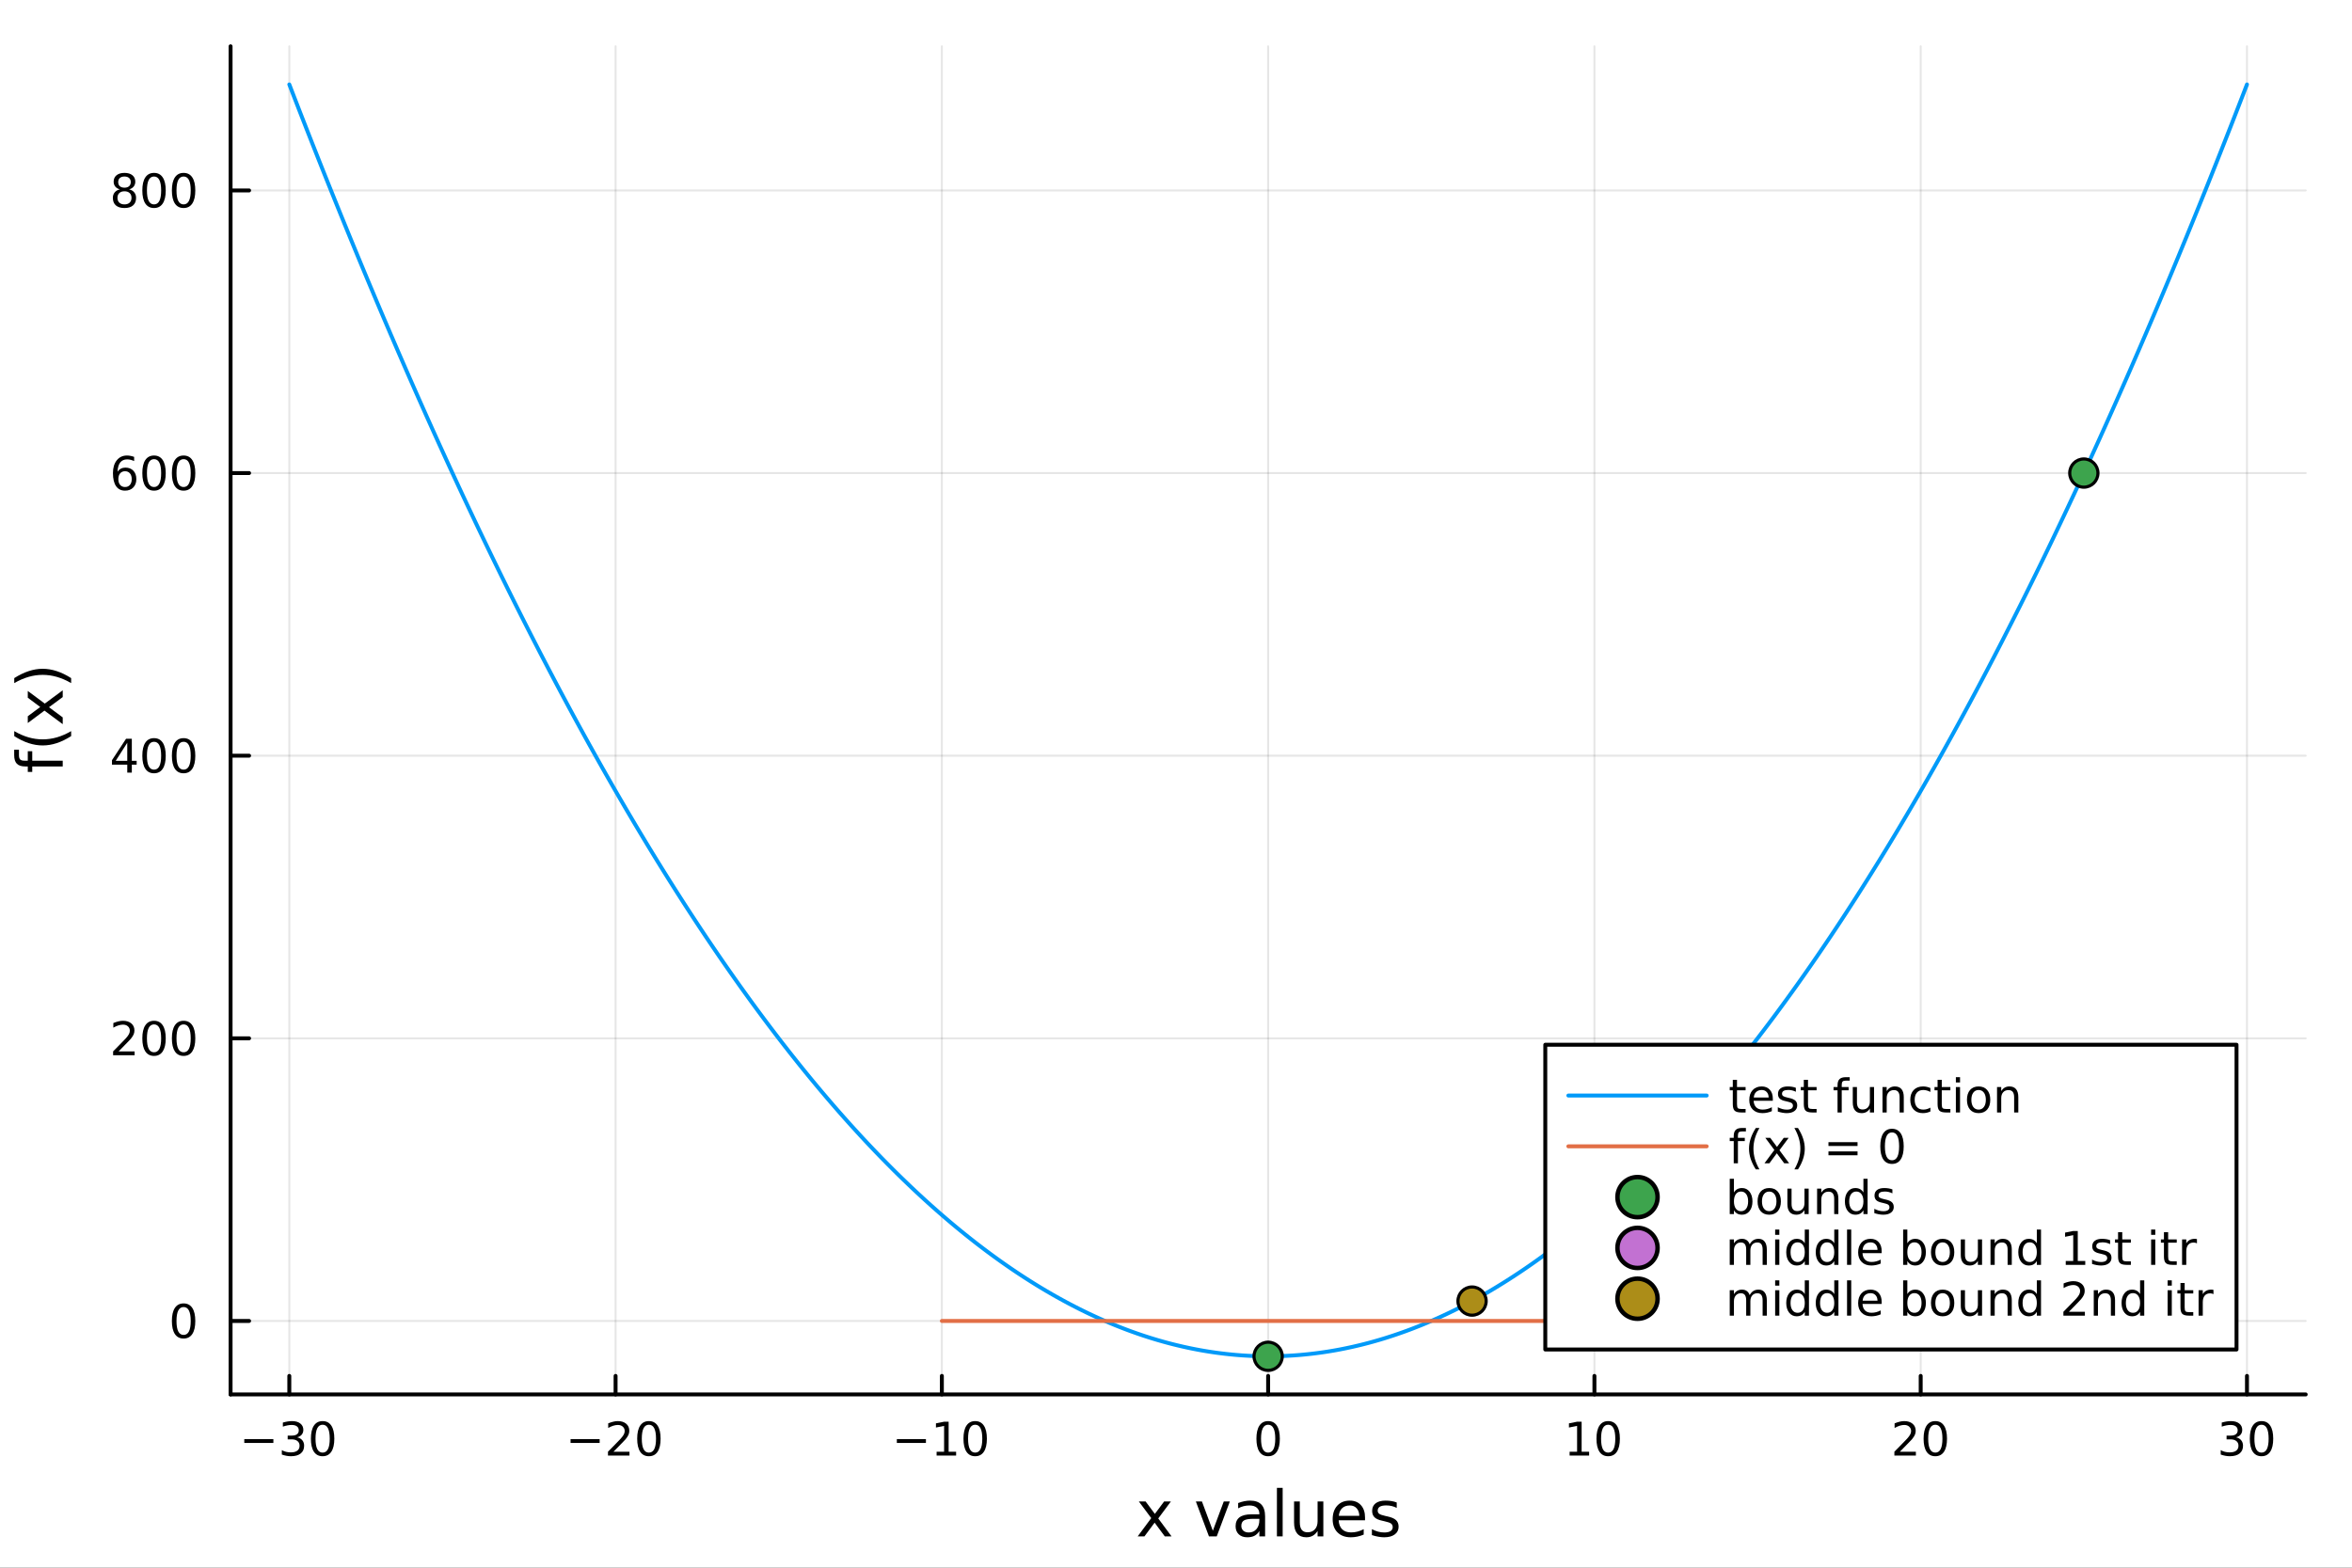 <?xml version="1.0" encoding="utf-8"?>
<svg xmlns="http://www.w3.org/2000/svg" xmlns:xlink="http://www.w3.org/1999/xlink" width="600" height="400" viewBox="0 0 2400 1600">
<rect x="0" y="0" width="2400" height="1600" fill="#333333" stroke="none"/>
<defs>
  <clipPath id="clip440">
    <rect x="0" y="0" width="2400" height="1600"/>
  </clipPath>
</defs>
<path clip-path="url(#clip440)" d="M0 1600 L2400 1600 L2400 0 L0 0  Z" fill="#ffffff" fill-rule="evenodd" fill-opacity="1"/>
<defs>
  <clipPath id="clip441">
    <rect x="480" y="0" width="1681" height="1600"/>
  </clipPath>
</defs>
<path clip-path="url(#clip440)" d="M235.283 1423.18 L2352.76 1423.18 L2352.76 47.244 L235.283 47.244  Z" fill="#ffffff" fill-rule="evenodd" fill-opacity="1"/>
<defs>
  <clipPath id="clip442">
    <rect x="235" y="47" width="2118" height="1377"/>
  </clipPath>
</defs>
<polyline clip-path="url(#clip442)" style="stroke:#000000; stroke-linecap:round; stroke-linejoin:round; stroke-width:2; stroke-opacity:0.1; fill:none" points="295.211,1423.18 295.211,47.244 "/>
<polyline clip-path="url(#clip442)" style="stroke:#000000; stroke-linecap:round; stroke-linejoin:round; stroke-width:2; stroke-opacity:0.1; fill:none" points="628.147,1423.18 628.147,47.244 "/>
<polyline clip-path="url(#clip442)" style="stroke:#000000; stroke-linecap:round; stroke-linejoin:round; stroke-width:2; stroke-opacity:0.1; fill:none" points="961.083,1423.18 961.083,47.244 "/>
<polyline clip-path="url(#clip442)" style="stroke:#000000; stroke-linecap:round; stroke-linejoin:round; stroke-width:2; stroke-opacity:0.1; fill:none" points="1294.02,1423.18 1294.02,47.244 "/>
<polyline clip-path="url(#clip442)" style="stroke:#000000; stroke-linecap:round; stroke-linejoin:round; stroke-width:2; stroke-opacity:0.1; fill:none" points="1626.96,1423.18 1626.96,47.244 "/>
<polyline clip-path="url(#clip442)" style="stroke:#000000; stroke-linecap:round; stroke-linejoin:round; stroke-width:2; stroke-opacity:0.1; fill:none" points="1959.89,1423.18 1959.89,47.244 "/>
<polyline clip-path="url(#clip442)" style="stroke:#000000; stroke-linecap:round; stroke-linejoin:round; stroke-width:2; stroke-opacity:0.1; fill:none" points="2292.83,1423.18 2292.83,47.244 "/>
<polyline clip-path="url(#clip442)" style="stroke:#000000; stroke-linecap:round; stroke-linejoin:round; stroke-width:2; stroke-opacity:0.1; fill:none" points="235.283,1348.18 2352.76,1348.18 "/>
<polyline clip-path="url(#clip442)" style="stroke:#000000; stroke-linecap:round; stroke-linejoin:round; stroke-width:2; stroke-opacity:0.1; fill:none" points="235.283,1059.73 2352.76,1059.73 "/>
<polyline clip-path="url(#clip442)" style="stroke:#000000; stroke-linecap:round; stroke-linejoin:round; stroke-width:2; stroke-opacity:0.1; fill:none" points="235.283,771.269 2352.76,771.269 "/>
<polyline clip-path="url(#clip442)" style="stroke:#000000; stroke-linecap:round; stroke-linejoin:round; stroke-width:2; stroke-opacity:0.1; fill:none" points="235.283,482.813 2352.76,482.813 "/>
<polyline clip-path="url(#clip442)" style="stroke:#000000; stroke-linecap:round; stroke-linejoin:round; stroke-width:2; stroke-opacity:0.1; fill:none" points="235.283,194.357 2352.76,194.357 "/>
<polyline clip-path="url(#clip440)" style="stroke:#000000; stroke-linecap:round; stroke-linejoin:round; stroke-width:4; stroke-opacity:1; fill:none" points="235.283,1423.18 2352.76,1423.18 "/>
<polyline clip-path="url(#clip440)" style="stroke:#000000; stroke-linecap:round; stroke-linejoin:round; stroke-width:4; stroke-opacity:1; fill:none" points="295.211,1423.18 295.211,1404.28 "/>
<polyline clip-path="url(#clip440)" style="stroke:#000000; stroke-linecap:round; stroke-linejoin:round; stroke-width:4; stroke-opacity:1; fill:none" points="628.147,1423.18 628.147,1404.28 "/>
<polyline clip-path="url(#clip440)" style="stroke:#000000; stroke-linecap:round; stroke-linejoin:round; stroke-width:4; stroke-opacity:1; fill:none" points="961.083,1423.18 961.083,1404.28 "/>
<polyline clip-path="url(#clip440)" style="stroke:#000000; stroke-linecap:round; stroke-linejoin:round; stroke-width:4; stroke-opacity:1; fill:none" points="1294.02,1423.18 1294.02,1404.28 "/>
<polyline clip-path="url(#clip440)" style="stroke:#000000; stroke-linecap:round; stroke-linejoin:round; stroke-width:4; stroke-opacity:1; fill:none" points="1626.96,1423.18 1626.96,1404.28 "/>
<polyline clip-path="url(#clip440)" style="stroke:#000000; stroke-linecap:round; stroke-linejoin:round; stroke-width:4; stroke-opacity:1; fill:none" points="1959.89,1423.18 1959.89,1404.28 "/>
<polyline clip-path="url(#clip440)" style="stroke:#000000; stroke-linecap:round; stroke-linejoin:round; stroke-width:4; stroke-opacity:1; fill:none" points="2292.83,1423.18 2292.83,1404.28 "/>
<path clip-path="url(#clip440)" d="M249.274 1468.75 L278.95 1468.75 L278.95 1472.69 L249.274 1472.69 L249.274 1468.75 Z" fill="#000000" fill-rule="nonzero" fill-opacity="1" /><path clip-path="url(#clip440)" d="M303.209 1466.95 Q306.565 1467.66 308.44 1469.93 Q310.339 1472.2 310.339 1475.53 Q310.339 1480.65 306.82 1483.45 Q303.302 1486.25 296.82 1486.25 Q294.644 1486.25 292.329 1485.81 Q290.038 1485.39 287.584 1484.54 L287.584 1480.02 Q289.528 1481.16 291.843 1481.74 Q294.158 1482.32 296.681 1482.32 Q301.079 1482.32 303.371 1480.58 Q305.686 1478.84 305.686 1475.53 Q305.686 1472.48 303.533 1470.77 Q301.403 1469.03 297.584 1469.03 L293.556 1469.03 L293.556 1465.19 L297.769 1465.19 Q301.218 1465.19 303.047 1463.82 Q304.876 1462.43 304.876 1459.84 Q304.876 1457.18 302.977 1455.77 Q301.103 1454.33 297.584 1454.33 Q295.663 1454.33 293.464 1454.75 Q291.265 1455.16 288.626 1456.04 L288.626 1451.88 Q291.288 1451.14 293.603 1450.77 Q295.94 1450.39 298.001 1450.39 Q303.325 1450.39 306.427 1452.83 Q309.528 1455.23 309.528 1459.35 Q309.528 1462.22 307.885 1464.21 Q306.241 1466.18 303.209 1466.95 Z" fill="#000000" fill-rule="nonzero" fill-opacity="1" /><path clip-path="url(#clip440)" d="M329.204 1454.1 Q325.593 1454.1 323.764 1457.66 Q321.959 1461.2 321.959 1468.33 Q321.959 1475.44 323.764 1479.01 Q325.593 1482.55 329.204 1482.55 Q332.838 1482.55 334.644 1479.01 Q336.473 1475.44 336.473 1468.33 Q336.473 1461.2 334.644 1457.66 Q332.838 1454.1 329.204 1454.1 M329.204 1450.39 Q335.014 1450.39 338.07 1455 Q341.149 1459.58 341.149 1468.33 Q341.149 1477.06 338.07 1481.67 Q335.014 1486.25 329.204 1486.25 Q323.394 1486.25 320.315 1481.67 Q317.26 1477.06 317.26 1468.33 Q317.26 1459.58 320.315 1455 Q323.394 1450.39 329.204 1450.39 Z" fill="#000000" fill-rule="nonzero" fill-opacity="1" /><path clip-path="url(#clip440)" d="M582.21 1468.75 L611.886 1468.75 L611.886 1472.69 L582.21 1472.69 L582.21 1468.75 Z" fill="#000000" fill-rule="nonzero" fill-opacity="1" /><path clip-path="url(#clip440)" d="M626.006 1481.64 L642.326 1481.64 L642.326 1485.58 L620.381 1485.58 L620.381 1481.64 Q623.043 1478.89 627.627 1474.26 Q632.233 1469.61 633.414 1468.27 Q635.659 1465.74 636.539 1464.01 Q637.441 1462.25 637.441 1460.56 Q637.441 1457.8 635.497 1456.07 Q633.576 1454.33 630.474 1454.33 Q628.275 1454.33 625.821 1455.09 Q623.39 1455.86 620.613 1457.41 L620.613 1452.69 Q623.437 1451.55 625.89 1450.97 Q628.344 1450.39 630.381 1450.39 Q635.751 1450.39 638.946 1453.08 Q642.14 1455.77 642.14 1460.26 Q642.14 1462.39 641.33 1464.31 Q640.543 1466.2 638.437 1468.8 Q637.858 1469.47 634.756 1472.69 Q631.654 1475.88 626.006 1481.64 Z" fill="#000000" fill-rule="nonzero" fill-opacity="1" /><path clip-path="url(#clip440)" d="M662.14 1454.1 Q658.529 1454.1 656.7 1457.66 Q654.895 1461.2 654.895 1468.33 Q654.895 1475.44 656.7 1479.01 Q658.529 1482.55 662.14 1482.55 Q665.774 1482.55 667.58 1479.01 Q669.409 1475.44 669.409 1468.33 Q669.409 1461.2 667.58 1457.66 Q665.774 1454.1 662.14 1454.1 M662.14 1450.39 Q667.95 1450.39 671.006 1455 Q674.085 1459.58 674.085 1468.33 Q674.085 1477.06 671.006 1481.67 Q667.95 1486.25 662.14 1486.25 Q656.33 1486.25 653.251 1481.67 Q650.196 1477.06 650.196 1468.33 Q650.196 1459.58 653.251 1455 Q656.33 1450.39 662.14 1450.39 Z" fill="#000000" fill-rule="nonzero" fill-opacity="1" /><path clip-path="url(#clip440)" d="M915.146 1468.75 L944.822 1468.75 L944.822 1472.69 L915.146 1472.69 L915.146 1468.75 Z" fill="#000000" fill-rule="nonzero" fill-opacity="1" /><path clip-path="url(#clip440)" d="M955.725 1481.64 L963.363 1481.64 L963.363 1455.28 L955.053 1456.95 L955.053 1452.69 L963.317 1451.02 L967.993 1451.02 L967.993 1481.64 L975.632 1481.64 L975.632 1485.58 L955.725 1485.58 L955.725 1481.64 Z" fill="#000000" fill-rule="nonzero" fill-opacity="1" /><path clip-path="url(#clip440)" d="M995.076 1454.1 Q991.465 1454.1 989.636 1457.66 Q987.831 1461.2 987.831 1468.33 Q987.831 1475.44 989.636 1479.01 Q991.465 1482.55 995.076 1482.55 Q998.71 1482.55 1000.52 1479.01 Q1002.34 1475.44 1002.34 1468.33 Q1002.34 1461.2 1000.52 1457.66 Q998.71 1454.1 995.076 1454.1 M995.076 1450.39 Q1000.89 1450.39 1003.94 1455 Q1007.02 1459.58 1007.02 1468.33 Q1007.02 1477.06 1003.94 1481.67 Q1000.89 1486.25 995.076 1486.25 Q989.266 1486.25 986.187 1481.67 Q983.132 1477.06 983.132 1468.33 Q983.132 1459.58 986.187 1455 Q989.266 1450.39 995.076 1450.39 Z" fill="#000000" fill-rule="nonzero" fill-opacity="1" /><path clip-path="url(#clip440)" d="M1294.02 1454.1 Q1290.41 1454.1 1288.58 1457.66 Q1286.77 1461.2 1286.77 1468.33 Q1286.77 1475.44 1288.58 1479.01 Q1290.41 1482.55 1294.02 1482.55 Q1297.65 1482.55 1299.46 1479.01 Q1301.29 1475.44 1301.29 1468.33 Q1301.29 1461.2 1299.46 1457.66 Q1297.65 1454.1 1294.02 1454.1 M1294.02 1450.39 Q1299.83 1450.39 1302.89 1455 Q1305.96 1459.58 1305.96 1468.33 Q1305.96 1477.06 1302.89 1481.67 Q1299.83 1486.25 1294.02 1486.25 Q1288.21 1486.25 1285.13 1481.67 Q1282.07 1477.06 1282.07 1468.33 Q1282.07 1459.58 1285.13 1455 Q1288.21 1450.39 1294.02 1450.39 Z" fill="#000000" fill-rule="nonzero" fill-opacity="1" /><path clip-path="url(#clip440)" d="M1601.64 1481.64 L1609.28 1481.64 L1609.28 1455.28 L1600.97 1456.95 L1600.97 1452.69 L1609.24 1451.02 L1613.91 1451.02 L1613.91 1481.64 L1621.55 1481.64 L1621.55 1485.58 L1601.64 1485.58 L1601.64 1481.64 Z" fill="#000000" fill-rule="nonzero" fill-opacity="1" /><path clip-path="url(#clip440)" d="M1640.99 1454.1 Q1637.38 1454.1 1635.55 1457.66 Q1633.75 1461.2 1633.75 1468.33 Q1633.75 1475.44 1635.55 1479.01 Q1637.38 1482.55 1640.99 1482.55 Q1644.63 1482.55 1646.43 1479.01 Q1648.26 1475.44 1648.26 1468.33 Q1648.26 1461.2 1646.43 1457.66 Q1644.63 1454.1 1640.99 1454.1 M1640.99 1450.39 Q1646.8 1450.39 1649.86 1455 Q1652.94 1459.58 1652.94 1468.33 Q1652.94 1477.06 1649.86 1481.67 Q1646.8 1486.25 1640.99 1486.25 Q1635.18 1486.25 1632.11 1481.67 Q1629.05 1477.06 1629.05 1468.33 Q1629.05 1459.58 1632.11 1455 Q1635.18 1450.39 1640.99 1450.39 Z" fill="#000000" fill-rule="nonzero" fill-opacity="1" /><path clip-path="url(#clip440)" d="M1938.66 1481.64 L1954.98 1481.64 L1954.98 1485.58 L1933.04 1485.58 L1933.04 1481.64 Q1935.7 1478.89 1940.29 1474.26 Q1944.89 1469.61 1946.07 1468.27 Q1948.32 1465.74 1949.2 1464.01 Q1950.1 1462.25 1950.1 1460.56 Q1950.1 1457.8 1948.16 1456.07 Q1946.23 1454.33 1943.13 1454.33 Q1940.93 1454.33 1938.48 1455.09 Q1936.05 1455.86 1933.27 1457.41 L1933.27 1452.69 Q1936.1 1451.55 1938.55 1450.97 Q1941 1450.39 1943.04 1450.39 Q1948.41 1450.39 1951.6 1453.08 Q1954.8 1455.77 1954.8 1460.26 Q1954.8 1462.39 1953.99 1464.31 Q1953.2 1466.2 1951.1 1468.8 Q1950.52 1469.47 1947.41 1472.69 Q1944.31 1475.88 1938.66 1481.64 Z" fill="#000000" fill-rule="nonzero" fill-opacity="1" /><path clip-path="url(#clip440)" d="M1974.8 1454.1 Q1971.19 1454.1 1969.36 1457.66 Q1967.55 1461.2 1967.55 1468.33 Q1967.55 1475.44 1969.36 1479.01 Q1971.19 1482.55 1974.8 1482.55 Q1978.43 1482.55 1980.24 1479.01 Q1982.07 1475.44 1982.07 1468.33 Q1982.07 1461.2 1980.24 1457.66 Q1978.43 1454.1 1974.8 1454.1 M1974.8 1450.39 Q1980.61 1450.39 1983.66 1455 Q1986.74 1459.58 1986.74 1468.33 Q1986.74 1477.06 1983.66 1481.67 Q1980.61 1486.25 1974.8 1486.25 Q1968.99 1486.25 1965.91 1481.67 Q1962.85 1477.06 1962.85 1468.33 Q1962.85 1459.58 1965.91 1455 Q1968.99 1450.39 1974.8 1450.39 Z" fill="#000000" fill-rule="nonzero" fill-opacity="1" /><path clip-path="url(#clip440)" d="M2281.67 1466.95 Q2285.03 1467.66 2286.9 1469.93 Q2288.8 1472.2 2288.8 1475.53 Q2288.8 1480.65 2285.28 1483.45 Q2281.76 1486.25 2275.28 1486.25 Q2273.11 1486.25 2270.79 1485.81 Q2268.5 1485.39 2266.05 1484.54 L2266.05 1480.02 Q2267.99 1481.16 2270.3 1481.74 Q2272.62 1482.32 2275.14 1482.32 Q2279.54 1482.32 2281.83 1480.58 Q2284.15 1478.84 2284.15 1475.53 Q2284.15 1472.48 2281.99 1470.77 Q2279.86 1469.03 2276.05 1469.03 L2272.02 1469.03 L2272.02 1465.19 L2276.23 1465.19 Q2279.68 1465.19 2281.51 1463.82 Q2283.34 1462.43 2283.34 1459.84 Q2283.34 1457.18 2281.44 1455.77 Q2279.56 1454.33 2276.05 1454.33 Q2274.12 1454.33 2271.92 1454.75 Q2269.73 1455.16 2267.09 1456.04 L2267.09 1451.88 Q2269.75 1451.14 2272.06 1450.77 Q2274.4 1450.39 2276.46 1450.39 Q2281.79 1450.39 2284.89 1452.83 Q2287.99 1455.23 2287.99 1459.35 Q2287.99 1462.22 2286.35 1464.21 Q2284.7 1466.18 2281.67 1466.95 Z" fill="#000000" fill-rule="nonzero" fill-opacity="1" /><path clip-path="url(#clip440)" d="M2307.67 1454.1 Q2304.05 1454.1 2302.23 1457.66 Q2300.42 1461.2 2300.42 1468.33 Q2300.42 1475.44 2302.23 1479.01 Q2304.05 1482.55 2307.67 1482.55 Q2311.3 1482.55 2313.11 1479.01 Q2314.93 1475.44 2314.93 1468.33 Q2314.93 1461.2 2313.11 1457.66 Q2311.3 1454.1 2307.67 1454.1 M2307.67 1450.39 Q2313.48 1450.39 2316.53 1455 Q2319.61 1459.58 2319.61 1468.33 Q2319.61 1477.06 2316.53 1481.67 Q2313.48 1486.25 2307.67 1486.25 Q2301.86 1486.25 2298.78 1481.67 Q2295.72 1477.06 2295.72 1468.33 Q2295.72 1459.58 2298.78 1455 Q2301.86 1450.39 2307.67 1450.39 Z" fill="#000000" fill-rule="nonzero" fill-opacity="1" /><path clip-path="url(#clip440)" d="M1194.79 1532.4 L1181.9 1549.74 L1195.46 1568.04 L1188.56 1568.04 L1178.18 1554.04 L1167.8 1568.04 L1160.9 1568.04 L1174.74 1549.39 L1162.07 1532.4 L1168.98 1532.4 L1178.43 1545.1 L1187.89 1532.4 L1194.79 1532.4 Z" fill="#000000" fill-rule="nonzero" fill-opacity="1" /><path clip-path="url(#clip440)" d="M1220.26 1532.4 L1226.46 1532.4 L1237.6 1562.31 L1248.74 1532.4 L1254.95 1532.4 L1241.58 1568.04 L1233.62 1568.04 L1220.26 1532.4 Z" fill="#000000" fill-rule="nonzero" fill-opacity="1" /><path clip-path="url(#clip440)" d="M1279.24 1550.12 Q1272.14 1550.12 1269.4 1551.75 Q1266.66 1553.37 1266.66 1557.29 Q1266.66 1560.4 1268.7 1562.25 Q1270.77 1564.07 1274.3 1564.07 Q1279.17 1564.07 1282.1 1560.63 Q1285.06 1557.16 1285.06 1551.43 L1285.06 1550.12 L1279.24 1550.12 M1290.92 1547.71 L1290.92 1568.04 L1285.06 1568.04 L1285.06 1562.63 Q1283.05 1565.88 1280.06 1567.44 Q1277.07 1568.97 1272.74 1568.97 Q1267.27 1568.97 1264.02 1565.91 Q1260.81 1562.82 1260.81 1557.67 Q1260.81 1551.65 1264.82 1548.6 Q1268.86 1545.54 1276.85 1545.54 L1285.06 1545.54 L1285.06 1544.97 Q1285.06 1540.93 1282.39 1538.73 Q1279.74 1536.5 1274.94 1536.5 Q1271.88 1536.5 1268.99 1537.23 Q1266.09 1537.97 1263.42 1539.43 L1263.42 1534.02 Q1266.63 1532.78 1269.65 1532.17 Q1272.68 1531.54 1275.54 1531.54 Q1283.28 1531.54 1287.1 1535.55 Q1290.92 1539.56 1290.92 1547.71 Z" fill="#000000" fill-rule="nonzero" fill-opacity="1" /><path clip-path="url(#clip440)" d="M1302.98 1518.52 L1308.84 1518.52 L1308.84 1568.04 L1302.98 1568.04 L1302.98 1518.52 Z" fill="#000000" fill-rule="nonzero" fill-opacity="1" /><path clip-path="url(#clip440)" d="M1320.48 1553.98 L1320.48 1532.4 L1326.34 1532.4 L1326.34 1553.75 Q1326.34 1558.81 1328.31 1561.36 Q1330.29 1563.87 1334.23 1563.87 Q1338.98 1563.87 1341.71 1560.85 Q1344.48 1557.83 1344.48 1552.61 L1344.48 1532.4 L1350.34 1532.4 L1350.34 1568.04 L1344.48 1568.04 L1344.48 1562.57 Q1342.35 1565.82 1339.52 1567.41 Q1336.72 1568.97 1332.99 1568.97 Q1326.85 1568.97 1323.67 1565.15 Q1320.48 1561.33 1320.48 1553.98 M1335.22 1531.54 L1335.22 1531.54 Z" fill="#000000" fill-rule="nonzero" fill-opacity="1" /><path clip-path="url(#clip440)" d="M1392.89 1548.76 L1392.89 1551.62 L1365.97 1551.62 Q1366.35 1557.67 1369.6 1560.85 Q1372.87 1564 1378.7 1564 Q1382.07 1564 1385.22 1563.17 Q1388.41 1562.35 1391.53 1560.69 L1391.53 1566.23 Q1388.38 1567.57 1385.06 1568.27 Q1381.75 1568.97 1378.35 1568.97 Q1369.82 1568.97 1364.82 1564 Q1359.86 1559.04 1359.86 1550.57 Q1359.86 1541.82 1364.57 1536.69 Q1369.31 1531.54 1377.33 1531.54 Q1384.52 1531.54 1388.69 1536.18 Q1392.89 1540.8 1392.89 1548.76 M1387.04 1547.04 Q1386.97 1542.23 1384.33 1539.37 Q1381.72 1536.5 1377.39 1536.5 Q1372.49 1536.5 1369.53 1539.27 Q1366.6 1542.04 1366.16 1547.07 L1387.04 1547.04 Z" fill="#000000" fill-rule="nonzero" fill-opacity="1" /><path clip-path="url(#clip440)" d="M1425.23 1533.45 L1425.23 1538.98 Q1422.75 1537.71 1420.08 1537.07 Q1417.4 1536.44 1414.54 1536.44 Q1410.18 1536.44 1407.98 1537.77 Q1405.82 1539.11 1405.82 1541.79 Q1405.82 1543.82 1407.38 1545 Q1408.94 1546.15 1413.65 1547.2 L1415.65 1547.64 Q1421.89 1548.98 1424.5 1551.43 Q1427.14 1553.85 1427.14 1558.21 Q1427.14 1563.17 1423.2 1566.07 Q1419.28 1568.97 1412.41 1568.97 Q1409.54 1568.97 1406.42 1568.39 Q1403.33 1567.85 1399.9 1566.74 L1399.9 1560.69 Q1403.14 1562.38 1406.29 1563.24 Q1409.45 1564.07 1412.53 1564.07 Q1416.67 1564.07 1418.9 1562.66 Q1421.13 1561.23 1421.13 1558.65 Q1421.13 1556.27 1419.5 1554.99 Q1417.91 1553.72 1412.47 1552.54 L1410.43 1552.07 Q1404.99 1550.92 1402.57 1548.56 Q1400.15 1546.18 1400.15 1542.04 Q1400.15 1537.01 1403.72 1534.27 Q1407.28 1531.54 1413.84 1531.54 Q1417.08 1531.54 1419.95 1532.01 Q1422.81 1532.49 1425.23 1533.45 Z" fill="#000000" fill-rule="nonzero" fill-opacity="1" /><polyline clip-path="url(#clip440)" style="stroke:#000000; stroke-linecap:round; stroke-linejoin:round; stroke-width:4; stroke-opacity:1; fill:none" points="235.283,1423.18 235.283,47.244 "/>
<polyline clip-path="url(#clip440)" style="stroke:#000000; stroke-linecap:round; stroke-linejoin:round; stroke-width:4; stroke-opacity:1; fill:none" points="235.283,1348.18 254.18,1348.18 "/>
<polyline clip-path="url(#clip440)" style="stroke:#000000; stroke-linecap:round; stroke-linejoin:round; stroke-width:4; stroke-opacity:1; fill:none" points="235.283,1059.73 254.18,1059.73 "/>
<polyline clip-path="url(#clip440)" style="stroke:#000000; stroke-linecap:round; stroke-linejoin:round; stroke-width:4; stroke-opacity:1; fill:none" points="235.283,771.269 254.18,771.269 "/>
<polyline clip-path="url(#clip440)" style="stroke:#000000; stroke-linecap:round; stroke-linejoin:round; stroke-width:4; stroke-opacity:1; fill:none" points="235.283,482.813 254.18,482.813 "/>
<polyline clip-path="url(#clip440)" style="stroke:#000000; stroke-linecap:round; stroke-linejoin:round; stroke-width:4; stroke-opacity:1; fill:none" points="235.283,194.357 254.18,194.357 "/>
<path clip-path="url(#clip440)" d="M187.338 1333.98 Q183.727 1333.98 181.899 1337.54 Q180.093 1341.09 180.093 1348.22 Q180.093 1355.32 181.899 1358.89 Q183.727 1362.43 187.338 1362.43 Q190.973 1362.43 192.778 1358.89 Q194.607 1355.32 194.607 1348.22 Q194.607 1341.09 192.778 1337.54 Q190.973 1333.98 187.338 1333.98 M187.338 1330.28 Q193.149 1330.28 196.204 1334.88 Q199.283 1339.47 199.283 1348.22 Q199.283 1356.94 196.204 1361.55 Q193.149 1366.13 187.338 1366.13 Q181.528 1366.13 178.45 1361.55 Q175.394 1356.94 175.394 1348.22 Q175.394 1339.47 178.45 1334.88 Q181.528 1330.28 187.338 1330.28 Z" fill="#000000" fill-rule="nonzero" fill-opacity="1" /><path clip-path="url(#clip440)" d="M121.043 1073.07 L137.362 1073.07 L137.362 1077.01 L115.418 1077.01 L115.418 1073.07 Q118.08 1070.32 122.663 1065.69 Q127.269 1061.03 128.45 1059.69 Q130.695 1057.17 131.575 1055.43 Q132.478 1053.67 132.478 1051.98 Q132.478 1049.23 130.533 1047.49 Q128.612 1045.76 125.51 1045.76 Q123.311 1045.76 120.857 1046.52 Q118.427 1047.28 115.649 1048.83 L115.649 1044.11 Q118.473 1042.98 120.927 1042.4 Q123.38 1041.82 125.418 1041.82 Q130.788 1041.82 133.982 1044.51 Q137.177 1047.19 137.177 1051.68 Q137.177 1053.81 136.367 1055.73 Q135.579 1057.63 133.473 1060.22 Q132.894 1060.89 129.792 1064.11 Q126.691 1067.31 121.043 1073.07 Z" fill="#000000" fill-rule="nonzero" fill-opacity="1" /><path clip-path="url(#clip440)" d="M157.177 1045.52 Q153.566 1045.52 151.737 1049.09 Q149.931 1052.63 149.931 1059.76 Q149.931 1066.87 151.737 1070.43 Q153.566 1073.97 157.177 1073.97 Q160.811 1073.97 162.616 1070.43 Q164.445 1066.87 164.445 1059.76 Q164.445 1052.63 162.616 1049.09 Q160.811 1045.52 157.177 1045.52 M157.177 1041.82 Q162.987 1041.82 166.042 1046.43 Q169.121 1051.01 169.121 1059.76 Q169.121 1068.49 166.042 1073.09 Q162.987 1077.68 157.177 1077.68 Q151.366 1077.68 148.288 1073.09 Q145.232 1068.49 145.232 1059.76 Q145.232 1051.01 148.288 1046.43 Q151.366 1041.82 157.177 1041.82 Z" fill="#000000" fill-rule="nonzero" fill-opacity="1" /><path clip-path="url(#clip440)" d="M187.338 1045.52 Q183.727 1045.52 181.899 1049.09 Q180.093 1052.63 180.093 1059.76 Q180.093 1066.87 181.899 1070.43 Q183.727 1073.97 187.338 1073.97 Q190.973 1073.97 192.778 1070.43 Q194.607 1066.87 194.607 1059.76 Q194.607 1052.63 192.778 1049.09 Q190.973 1045.52 187.338 1045.52 M187.338 1041.82 Q193.149 1041.82 196.204 1046.43 Q199.283 1051.01 199.283 1059.76 Q199.283 1068.49 196.204 1073.09 Q193.149 1077.68 187.338 1077.68 Q181.528 1077.68 178.45 1073.09 Q175.394 1068.49 175.394 1059.76 Q175.394 1051.01 178.45 1046.43 Q181.528 1041.82 187.338 1041.82 Z" fill="#000000" fill-rule="nonzero" fill-opacity="1" /><path clip-path="url(#clip440)" d="M129.862 758.063 L118.056 776.512 L129.862 776.512 L129.862 758.063 M128.635 753.989 L134.515 753.989 L134.515 776.512 L139.445 776.512 L139.445 780.401 L134.515 780.401 L134.515 788.549 L129.862 788.549 L129.862 780.401 L114.26 780.401 L114.26 775.887 L128.635 753.989 Z" fill="#000000" fill-rule="nonzero" fill-opacity="1" /><path clip-path="url(#clip440)" d="M157.177 757.068 Q153.566 757.068 151.737 760.632 Q149.931 764.174 149.931 771.304 Q149.931 778.41 151.737 781.975 Q153.566 785.517 157.177 785.517 Q160.811 785.517 162.616 781.975 Q164.445 778.41 164.445 771.304 Q164.445 764.174 162.616 760.632 Q160.811 757.068 157.177 757.068 M157.177 753.364 Q162.987 753.364 166.042 757.97 Q169.121 762.554 169.121 771.304 Q169.121 780.031 166.042 784.637 Q162.987 789.22 157.177 789.22 Q151.366 789.22 148.288 784.637 Q145.232 780.031 145.232 771.304 Q145.232 762.554 148.288 757.97 Q151.366 753.364 157.177 753.364 Z" fill="#000000" fill-rule="nonzero" fill-opacity="1" /><path clip-path="url(#clip440)" d="M187.338 757.068 Q183.727 757.068 181.899 760.632 Q180.093 764.174 180.093 771.304 Q180.093 778.41 181.899 781.975 Q183.727 785.517 187.338 785.517 Q190.973 785.517 192.778 781.975 Q194.607 778.41 194.607 771.304 Q194.607 764.174 192.778 760.632 Q190.973 757.068 187.338 757.068 M187.338 753.364 Q193.149 753.364 196.204 757.97 Q199.283 762.554 199.283 771.304 Q199.283 780.031 196.204 784.637 Q193.149 789.22 187.338 789.22 Q181.528 789.22 178.45 784.637 Q175.394 780.031 175.394 771.304 Q175.394 762.554 178.45 757.97 Q181.528 753.364 187.338 753.364 Z" fill="#000000" fill-rule="nonzero" fill-opacity="1" /><path clip-path="url(#clip440)" d="M127.593 480.949 Q124.445 480.949 122.593 483.102 Q120.765 485.255 120.765 489.005 Q120.765 492.732 122.593 494.908 Q124.445 497.06 127.593 497.06 Q130.742 497.06 132.57 494.908 Q134.422 492.732 134.422 489.005 Q134.422 485.255 132.57 483.102 Q130.742 480.949 127.593 480.949 M136.876 466.297 L136.876 470.556 Q135.117 469.723 133.311 469.283 Q131.529 468.843 129.769 468.843 Q125.14 468.843 122.686 471.968 Q120.255 475.093 119.908 481.412 Q121.274 479.399 123.334 478.334 Q125.394 477.246 127.871 477.246 Q133.08 477.246 136.089 480.417 Q139.121 483.565 139.121 489.005 Q139.121 494.329 135.973 497.547 Q132.825 500.764 127.593 500.764 Q121.598 500.764 118.427 496.181 Q115.256 491.574 115.256 482.848 Q115.256 474.653 119.144 469.792 Q123.033 464.908 129.584 464.908 Q131.343 464.908 133.126 465.255 Q134.931 465.602 136.876 466.297 Z" fill="#000000" fill-rule="nonzero" fill-opacity="1" /><path clip-path="url(#clip440)" d="M157.177 468.612 Q153.566 468.612 151.737 472.176 Q149.931 475.718 149.931 482.848 Q149.931 489.954 151.737 493.519 Q153.566 497.06 157.177 497.06 Q160.811 497.06 162.616 493.519 Q164.445 489.954 164.445 482.848 Q164.445 475.718 162.616 472.176 Q160.811 468.612 157.177 468.612 M157.177 464.908 Q162.987 464.908 166.042 469.514 Q169.121 474.098 169.121 482.848 Q169.121 491.574 166.042 496.181 Q162.987 500.764 157.177 500.764 Q151.366 500.764 148.288 496.181 Q145.232 491.574 145.232 482.848 Q145.232 474.098 148.288 469.514 Q151.366 464.908 157.177 464.908 Z" fill="#000000" fill-rule="nonzero" fill-opacity="1" /><path clip-path="url(#clip440)" d="M187.338 468.612 Q183.727 468.612 181.899 472.176 Q180.093 475.718 180.093 482.848 Q180.093 489.954 181.899 493.519 Q183.727 497.06 187.338 497.06 Q190.973 497.06 192.778 493.519 Q194.607 489.954 194.607 482.848 Q194.607 475.718 192.778 472.176 Q190.973 468.612 187.338 468.612 M187.338 464.908 Q193.149 464.908 196.204 469.514 Q199.283 474.098 199.283 482.848 Q199.283 491.574 196.204 496.181 Q193.149 500.764 187.338 500.764 Q181.528 500.764 178.45 496.181 Q175.394 491.574 175.394 482.848 Q175.394 474.098 178.45 469.514 Q181.528 464.908 187.338 464.908 Z" fill="#000000" fill-rule="nonzero" fill-opacity="1" /><path clip-path="url(#clip440)" d="M127.015 195.225 Q123.681 195.225 121.76 197.007 Q119.862 198.79 119.862 201.915 Q119.862 205.04 121.76 206.822 Q123.681 208.604 127.015 208.604 Q130.348 208.604 132.269 206.822 Q134.191 205.016 134.191 201.915 Q134.191 198.79 132.269 197.007 Q130.371 195.225 127.015 195.225 M122.339 193.234 Q119.33 192.493 117.64 190.433 Q115.973 188.373 115.973 185.41 Q115.973 181.267 118.913 178.859 Q121.876 176.452 127.015 176.452 Q132.177 176.452 135.117 178.859 Q138.056 181.267 138.056 185.41 Q138.056 188.373 136.367 190.433 Q134.7 192.493 131.714 193.234 Q135.093 194.021 136.968 196.313 Q138.867 198.604 138.867 201.915 Q138.867 206.938 135.788 209.623 Q132.732 212.308 127.015 212.308 Q121.297 212.308 118.218 209.623 Q115.163 206.938 115.163 201.915 Q115.163 198.604 117.061 196.313 Q118.959 194.021 122.339 193.234 M120.626 185.85 Q120.626 188.535 122.293 190.04 Q123.982 191.544 127.015 191.544 Q130.024 191.544 131.714 190.04 Q133.427 188.535 133.427 185.85 Q133.427 183.165 131.714 181.66 Q130.024 180.155 127.015 180.155 Q123.982 180.155 122.293 181.66 Q120.626 183.165 120.626 185.85 Z" fill="#000000" fill-rule="nonzero" fill-opacity="1" /><path clip-path="url(#clip440)" d="M157.177 180.155 Q153.566 180.155 151.737 183.72 Q149.931 187.262 149.931 194.391 Q149.931 201.498 151.737 205.063 Q153.566 208.604 157.177 208.604 Q160.811 208.604 162.616 205.063 Q164.445 201.498 164.445 194.391 Q164.445 187.262 162.616 183.72 Q160.811 180.155 157.177 180.155 M157.177 176.452 Q162.987 176.452 166.042 181.058 Q169.121 185.641 169.121 194.391 Q169.121 203.118 166.042 207.725 Q162.987 212.308 157.177 212.308 Q151.366 212.308 148.288 207.725 Q145.232 203.118 145.232 194.391 Q145.232 185.641 148.288 181.058 Q151.366 176.452 157.177 176.452 Z" fill="#000000" fill-rule="nonzero" fill-opacity="1" /><path clip-path="url(#clip440)" d="M187.338 180.155 Q183.727 180.155 181.899 183.72 Q180.093 187.262 180.093 194.391 Q180.093 201.498 181.899 205.063 Q183.727 208.604 187.338 208.604 Q190.973 208.604 192.778 205.063 Q194.607 201.498 194.607 194.391 Q194.607 187.262 192.778 183.72 Q190.973 180.155 187.338 180.155 M187.338 176.452 Q193.149 176.452 196.204 181.058 Q199.283 185.641 199.283 194.391 Q199.283 203.118 196.204 207.725 Q193.149 212.308 187.338 212.308 Q181.528 212.308 178.45 207.725 Q175.394 203.118 175.394 194.391 Q175.394 185.641 178.45 181.058 Q181.528 176.452 187.338 176.452 Z" fill="#000000" fill-rule="nonzero" fill-opacity="1" /><path clip-path="url(#clip440)" d="M14.479 765.163 L19.349 765.163 L19.349 770.764 Q19.349 773.915 20.622 775.157 Q21.895 776.366 25.205 776.366 L28.356 776.366 L28.356 766.722 L32.908 766.722 L32.908 776.366 L64.004 776.366 L64.004 782.255 L32.908 782.255 L32.908 787.856 L28.356 787.856 L28.356 782.255 L25.874 782.255 Q19.922 782.255 17.216 779.485 Q14.479 776.716 14.479 770.701 L14.479 765.163 Z" fill="#000000" fill-rule="nonzero" fill-opacity="1" /><path clip-path="url(#clip440)" d="M14.543 746.193 Q21.863 750.458 29.025 752.527 Q36.186 754.596 43.538 754.596 Q50.891 754.596 58.116 752.527 Q65.309 750.426 72.598 746.193 L72.598 751.285 Q65.118 756.06 57.893 758.447 Q50.668 760.802 43.538 760.802 Q36.441 760.802 29.247 758.447 Q22.054 756.091 14.543 751.285 L14.543 746.193 Z" fill="#000000" fill-rule="nonzero" fill-opacity="1" /><path clip-path="url(#clip440)" d="M28.356 705.198 L45.703 718.088 L64.004 704.529 L64.004 711.436 L50 721.812 L64.004 732.188 L64.004 739.095 L45.353 725.25 L28.356 737.917 L28.356 731.011 L41.056 721.558 L28.356 712.104 L28.356 705.198 Z" fill="#000000" fill-rule="nonzero" fill-opacity="1" /><path clip-path="url(#clip440)" d="M14.543 697.177 L14.543 692.084 Q22.054 687.31 29.247 684.955 Q36.441 682.568 43.538 682.568 Q50.668 682.568 57.893 684.955 Q65.118 687.31 72.598 692.084 L72.598 697.177 Q65.309 692.944 58.116 690.875 Q50.891 688.774 43.538 688.774 Q36.186 688.774 29.025 690.875 Q21.863 692.944 14.543 697.177 Z" fill="#000000" fill-rule="nonzero" fill-opacity="1" /><polyline clip-path="url(#clip442)" style="stroke:#009af9; stroke-linecap:round; stroke-linejoin:round; stroke-width:4; stroke-opacity:1; fill:none" points="295.211,86.186 298.541,94.825 301.87,103.435 305.199,112.017 308.529,120.57 311.858,129.094 315.187,137.589 318.517,146.055 321.846,154.492 325.176,162.901 328.505,171.28 331.834,179.631 335.164,187.953 338.493,196.246 341.822,204.51 345.152,212.746 348.481,220.952 351.81,229.13 355.14,237.279 358.469,245.399 361.799,253.49 365.128,261.553 368.457,269.586 371.787,277.591 375.116,285.567 378.445,293.514 381.775,301.432 385.104,309.321 388.433,317.181 391.763,325.013 395.092,332.816 398.421,340.59 401.751,348.335 405.08,356.051 408.41,363.738 411.739,371.397 415.068,379.026 418.398,386.627 421.727,394.199 425.056,401.742 428.386,409.257 431.715,416.742 435.044,424.199 438.374,431.626 441.703,439.025 445.033,446.395 448.362,453.736 451.691,461.049 455.021,468.332 458.35,475.587 461.679,482.813 465.009,490.01 468.338,497.178 471.667,504.317 474.997,511.428 478.326,518.509 481.656,525.562 484.985,532.586 488.314,539.581 491.644,546.547 494.973,553.485 498.302,560.393 501.632,567.273 504.961,574.124 508.29,580.946 511.62,587.739 514.949,594.503 518.278,601.239 521.608,607.945 524.937,614.623 528.267,621.272 531.596,627.892 534.925,634.483 538.255,641.045 541.584,647.579 544.913,654.084 548.243,660.56 551.572,667.007 554.901,673.425 558.231,679.814 561.56,686.174 564.89,692.506 568.219,698.809 571.548,705.083 574.878,711.328 578.207,717.544 581.536,723.731 584.866,729.89 588.195,736.02 591.524,742.12 594.854,748.192 598.183,754.236 601.512,760.25 604.842,766.235 608.171,772.192 611.501,778.12 614.83,784.019 618.159,789.889 621.489,795.73 624.818,801.542 628.147,807.326 631.477,813.081 634.806,818.807 638.135,824.504 641.465,830.172 644.794,835.811 648.124,841.422 651.453,847.003 654.782,852.556 658.112,858.08 661.441,863.575 664.77,869.041 668.1,874.479 671.429,879.887 674.758,885.267 678.088,890.618 681.417,895.94 684.746,901.233 688.076,906.497 691.405,911.733 694.735,916.939 698.064,922.117 701.393,927.266 704.723,932.386 708.052,937.477 711.381,942.54 714.711,947.573 718.04,952.578 721.369,957.554 724.699,962.501 728.028,967.419 731.358,972.308 734.687,977.169 738.016,982.001 741.346,986.803 744.675,991.577 748.004,996.322 751.334,1001.04 754.663,1005.73 757.992,1010.38 761.322,1015.01 764.651,1019.62 767.98,1024.19 771.31,1028.73 774.639,1033.24 777.969,1037.73 781.298,1042.19 784.627,1046.61 787.957,1051.01 791.286,1055.38 794.615,1059.73 797.945,1064.04 801.274,1068.32 804.603,1072.58 807.933,1076.8 811.262,1081 814.592,1085.17 817.921,1089.31 821.25,1093.42 824.58,1097.5 827.909,1101.55 831.238,1105.58 834.568,1109.57 837.897,1113.54 841.226,1117.47 844.556,1121.38 847.885,1125.26 851.214,1129.11 854.544,1132.94 857.873,1136.73 861.203,1140.49 864.532,1144.23 867.861,1147.94 871.191,1151.61 874.52,1155.26 877.849,1158.88 881.179,1162.47 884.508,1166.04 887.837,1169.57 891.167,1173.07 894.496,1176.55 897.826,1180 901.155,1183.42 904.484,1186.8 907.814,1190.16 911.143,1193.5 914.472,1196.8 917.802,1200.07 921.131,1203.32 924.46,1206.53 927.79,1209.72 931.119,1212.88 934.448,1216.01 937.778,1219.11 941.107,1222.18 944.437,1225.23 947.766,1228.24 951.095,1231.23 954.425,1234.18 957.754,1237.11 961.083,1240.01 964.413,1242.88 967.742,1245.72 971.071,1248.53 974.401,1251.32 977.73,1254.07 981.06,1256.8 984.389,1259.5 987.718,1262.16 991.048,1264.8 994.377,1267.41 997.706,1270 1001.04,1272.55 1004.37,1275.07 1007.69,1277.57 1011.02,1280.03 1014.35,1282.47 1017.68,1284.88 1021.01,1287.26 1024.34,1289.61 1027.67,1291.93 1031,1294.23 1034.33,1296.49 1037.66,1298.73 1040.99,1300.93 1044.32,1303.11 1047.65,1305.26 1050.98,1307.38 1054.31,1309.47 1057.63,1311.53 1060.96,1313.57 1064.29,1315.57 1067.62,1317.55 1070.95,1319.49 1074.28,1321.41 1077.61,1323.3 1080.94,1325.16 1084.27,1326.99 1087.6,1328.8 1090.93,1330.57 1094.26,1332.32 1097.59,1334.03 1100.92,1335.72 1104.25,1337.38 1107.58,1339.01 1110.9,1340.61 1114.23,1342.18 1117.56,1343.72 1120.89,1345.24 1124.22,1346.72 1127.55,1348.18 1130.88,1349.61 1134.21,1351.01 1137.54,1352.38 1140.87,1353.72 1144.2,1355.03 1147.53,1356.32 1150.86,1357.57 1154.19,1358.8 1157.52,1359.99 1160.84,1361.16 1164.17,1362.3 1167.5,1363.41 1170.83,1364.49 1174.16,1365.55 1177.49,1366.57 1180.82,1367.57 1184.15,1368.53 1187.48,1369.47 1190.81,1370.38 1194.14,1371.26 1197.47,1372.11 1200.8,1372.93 1204.13,1373.72 1207.46,1374.49 1210.79,1375.22 1214.11,1375.93 1217.44,1376.61 1220.77,1377.26 1224.1,1377.88 1227.43,1378.47 1230.76,1379.03 1234.09,1379.57 1237.42,1380.07 1240.75,1380.55 1244.08,1380.99 1247.41,1381.41 1250.74,1381.8 1254.07,1382.16 1257.4,1382.49 1260.73,1382.8 1264.06,1383.07 1267.38,1383.32 1270.71,1383.53 1274.04,1383.72 1277.37,1383.88 1280.7,1384.01 1284.03,1384.11 1287.36,1384.18 1290.69,1384.22 1294.02,1384.24 1297.35,1384.22 1300.68,1384.18 1304.01,1384.11 1307.34,1384.01 1310.67,1383.88 1314,1383.72 1317.32,1383.53 1320.65,1383.32 1323.98,1383.07 1327.31,1382.8 1330.64,1382.49 1333.97,1382.16 1337.3,1381.8 1340.63,1381.41 1343.96,1380.99 1347.29,1380.55 1350.62,1380.07 1353.95,1379.57 1357.28,1379.03 1360.61,1378.47 1363.94,1377.88 1367.27,1377.26 1370.59,1376.61 1373.92,1375.93 1377.25,1375.22 1380.58,1374.49 1383.91,1373.72 1387.24,1372.93 1390.57,1372.11 1393.9,1371.26 1397.23,1370.38 1400.56,1369.47 1403.89,1368.53 1407.22,1367.57 1410.55,1366.57 1413.88,1365.55 1417.21,1364.49 1420.54,1363.41 1423.86,1362.3 1427.19,1361.16 1430.52,1359.99 1433.85,1358.8 1437.18,1357.57 1440.51,1356.32 1443.84,1355.03 1447.17,1353.72 1450.5,1352.38 1453.83,1351.01 1457.16,1349.61 1460.49,1348.18 1463.82,1346.72 1467.15,1345.24 1470.48,1343.72 1473.8,1342.18 1477.13,1340.61 1480.46,1339.01 1483.79,1337.38 1487.12,1335.72 1490.45,1334.03 1493.78,1332.32 1497.11,1330.57 1500.44,1328.8 1503.77,1326.99 1507.1,1325.16 1510.43,1323.3 1513.76,1321.41 1517.09,1319.49 1520.42,1317.55 1523.75,1315.57 1527.07,1313.57 1530.4,1311.53 1533.73,1309.47 1537.06,1307.38 1540.39,1305.26 1543.72,1303.11 1547.05,1300.93 1550.38,1298.73 1553.71,1296.49 1557.04,1294.23 1560.37,1291.93 1563.7,1289.61 1567.03,1287.26 1570.36,1284.88 1573.69,1282.47 1577.01,1280.03 1580.34,1277.57 1583.67,1275.07 1587,1272.55 1590.33,1270 1593.66,1267.41 1596.99,1264.8 1600.32,1262.16 1603.65,1259.5 1606.98,1256.8 1610.31,1254.07 1613.64,1251.32 1616.97,1248.53 1620.3,1245.72 1623.63,1242.88 1626.96,1240.01 1630.28,1237.11 1633.61,1234.18 1636.94,1231.23 1640.27,1228.24 1643.6,1225.23 1646.93,1222.18 1650.26,1219.11 1653.59,1216.01 1656.92,1212.88 1660.25,1209.72 1663.58,1206.53 1666.91,1203.32 1670.24,1200.07 1673.57,1196.8 1676.9,1193.5 1680.23,1190.16 1683.55,1186.8 1686.88,1183.42 1690.21,1180 1693.54,1176.55 1696.87,1173.07 1700.2,1169.57 1703.53,1166.04 1706.86,1162.47 1710.19,1158.88 1713.52,1155.26 1716.85,1151.61 1720.18,1147.94 1723.51,1144.23 1726.84,1140.49 1730.17,1136.73 1733.49,1132.94 1736.82,1129.11 1740.15,1125.26 1743.48,1121.38 1746.81,1117.47 1750.14,1113.54 1753.47,1109.57 1756.8,1105.58 1760.13,1101.55 1763.46,1097.5 1766.79,1093.42 1770.12,1089.31 1773.45,1085.17 1776.78,1081 1780.11,1076.8 1783.44,1072.58 1786.76,1068.32 1790.09,1064.04 1793.42,1059.73 1796.75,1055.38 1800.08,1051.01 1803.41,1046.61 1806.74,1042.19 1810.07,1037.73 1813.4,1033.24 1816.73,1028.73 1820.06,1024.19 1823.39,1019.62 1826.72,1015.01 1830.05,1010.38 1833.38,1005.73 1836.71,1001.04 1840.03,996.322 1843.36,991.577 1846.69,986.803 1850.02,982.001 1853.35,977.169 1856.68,972.308 1860.01,967.419 1863.34,962.501 1866.67,957.554 1870,952.578 1873.33,947.573 1876.66,942.54 1879.99,937.477 1883.32,932.386 1886.65,927.266 1889.97,922.117 1893.3,916.939 1896.63,911.733 1899.96,906.497 1903.29,901.233 1906.62,895.94 1909.95,890.618 1913.28,885.267 1916.61,879.887 1919.94,874.479 1923.27,869.041 1926.6,863.575 1929.93,858.08 1933.26,852.556 1936.59,847.003 1939.92,841.422 1943.24,835.811 1946.57,830.172 1949.9,824.504 1953.23,818.807 1956.56,813.081 1959.89,807.326 1963.22,801.542 1966.55,795.73 1969.88,789.889 1973.21,784.019 1976.54,778.12 1979.87,772.192 1983.2,766.235 1986.53,760.25 1989.86,754.236 1993.19,748.192 1996.51,742.12 1999.84,736.02 2003.17,729.89 2006.5,723.731 2009.83,717.544 2013.16,711.328 2016.49,705.083 2019.82,698.809 2023.15,692.506 2026.48,686.174 2029.81,679.814 2033.14,673.425 2036.47,667.007 2039.8,660.56 2043.13,654.084 2046.45,647.579 2049.78,641.045 2053.11,634.483 2056.44,627.892 2059.77,621.272 2063.1,614.623 2066.43,607.945 2069.76,601.239 2073.09,594.503 2076.42,587.739 2079.75,580.946 2083.08,574.124 2086.41,567.273 2089.74,560.393 2093.07,553.485 2096.4,546.547 2099.72,539.581 2103.05,532.586 2106.38,525.562 2109.71,518.509 2113.04,511.428 2116.37,504.317 2119.7,497.178 2123.03,490.01 2126.36,482.813 2129.69,475.587 2133.02,468.332 2136.35,461.049 2139.68,453.736 2143.01,446.395 2146.34,439.025 2149.66,431.626 2152.99,424.199 2156.32,416.742 2159.65,409.257 2162.98,401.742 2166.31,394.199 2169.64,386.627 2172.97,379.026 2176.3,371.397 2179.63,363.738 2182.96,356.051 2186.29,348.335 2189.62,340.59 2192.95,332.816 2196.28,325.013 2199.61,317.181 2202.93,309.321 2206.26,301.432 2209.59,293.514 2212.92,285.567 2216.25,277.591 2219.58,269.586 2222.91,261.553 2226.24,253.49 2229.57,245.399 2232.9,237.279 2236.23,229.13 2239.56,220.952 2242.89,212.746 2246.22,204.51 2249.55,196.246 2252.88,187.953 2256.2,179.631 2259.53,171.28 2262.86,162.901 2266.19,154.492 2269.52,146.055 2272.85,137.589 2276.18,129.094 2279.51,120.57 2282.84,112.017 2286.17,103.435 2289.5,94.825 2292.83,86.186 "/>
<polyline clip-path="url(#clip442)" style="stroke:#e26f46; stroke-linecap:round; stroke-linejoin:round; stroke-width:4; stroke-opacity:1; fill:none" points="961.083,1348.18 1626.96,1348.18 "/>
<circle clip-path="url(#clip442)" cx="1294.02" cy="1384.24" r="14.4" fill="#3da44d" fill-rule="evenodd" fill-opacity="1" stroke="#000000" stroke-opacity="1" stroke-width="3.2"/>
<circle clip-path="url(#clip442)" cx="2126.36" cy="482.813" r="14.4" fill="#3da44d" fill-rule="evenodd" fill-opacity="1" stroke="#000000" stroke-opacity="1" stroke-width="3.2"/>
<circle clip-path="url(#clip442)" cx="1710.19" cy="1158.88" r="14.4" fill="#c271d2" fill-rule="evenodd" fill-opacity="1" stroke="#000000" stroke-opacity="1" stroke-width="3.2"/>
<circle clip-path="url(#clip442)" cx="1502.1" cy="1327.9" r="14.4" fill="#ac8d18" fill-rule="evenodd" fill-opacity="1" stroke="#000000" stroke-opacity="1" stroke-width="3.2"/>
<path clip-path="url(#clip440)" d="M1576.82 1377.32 L2282.17 1377.32 L2282.17 1066.28 L1576.82 1066.28  Z" fill="#ffffff" fill-rule="evenodd" fill-opacity="1"/>
<polyline clip-path="url(#clip440)" style="stroke:#000000; stroke-linecap:round; stroke-linejoin:round; stroke-width:4; stroke-opacity:1; fill:none" points="1576.82,1377.32 2282.17,1377.32 2282.17,1066.28 1576.82,1066.28 1576.82,1377.32 "/>
<polyline clip-path="url(#clip440)" style="stroke:#009af9; stroke-linecap:round; stroke-linejoin:round; stroke-width:4; stroke-opacity:1; fill:none" points="1600.35,1118.12 1741.51,1118.12 "/>
<path clip-path="url(#clip440)" d="M1772.44 1102.11 L1772.44 1109.47 L1781.22 1109.47 L1781.22 1112.78 L1772.44 1112.78 L1772.44 1126.85 Q1772.44 1130.02 1773.3 1130.93 Q1774.18 1131.83 1776.84 1131.83 L1781.22 1131.83 L1781.22 1135.4 L1776.84 1135.4 Q1771.91 1135.4 1770.04 1133.57 Q1768.16 1131.71 1768.16 1126.85 L1768.16 1112.78 L1765.04 1112.78 L1765.04 1109.47 L1768.16 1109.47 L1768.16 1102.11 L1772.44 1102.11 Z" fill="#000000" fill-rule="nonzero" fill-opacity="1" /><path clip-path="url(#clip440)" d="M1809 1121.37 L1809 1123.45 L1789.41 1123.45 Q1789.69 1127.85 1792.05 1130.16 Q1794.44 1132.46 1798.67 1132.46 Q1801.13 1132.46 1803.42 1131.85 Q1805.73 1131.25 1808 1130.05 L1808 1134.08 Q1805.71 1135.05 1803.3 1135.56 Q1800.89 1136.07 1798.42 1136.07 Q1792.21 1136.07 1788.58 1132.46 Q1784.97 1128.84 1784.97 1122.69 Q1784.97 1116.32 1788.39 1112.59 Q1791.84 1108.84 1797.68 1108.84 Q1802.91 1108.84 1805.94 1112.22 Q1809 1115.58 1809 1121.37 M1804.74 1120.12 Q1804.69 1116.62 1802.77 1114.54 Q1800.87 1112.46 1797.72 1112.46 Q1794.16 1112.46 1792 1114.47 Q1789.88 1116.48 1789.55 1120.14 L1804.74 1120.12 Z" fill="#000000" fill-rule="nonzero" fill-opacity="1" /><path clip-path="url(#clip440)" d="M1832.51 1110.23 L1832.51 1114.26 Q1830.71 1113.34 1828.76 1112.87 Q1826.82 1112.41 1824.74 1112.41 Q1821.57 1112.41 1819.97 1113.38 Q1818.39 1114.35 1818.39 1116.3 Q1818.39 1117.78 1819.53 1118.64 Q1820.66 1119.47 1824.09 1120.23 L1825.55 1120.56 Q1830.08 1121.53 1831.98 1123.31 Q1833.9 1125.07 1833.9 1128.24 Q1833.9 1131.85 1831.03 1133.96 Q1828.19 1136.07 1823.19 1136.07 Q1821.1 1136.07 1818.83 1135.65 Q1816.59 1135.26 1814.09 1134.45 L1814.09 1130.05 Q1816.45 1131.27 1818.74 1131.9 Q1821.03 1132.5 1823.28 1132.5 Q1826.29 1132.5 1827.91 1131.48 Q1829.53 1130.44 1829.53 1128.57 Q1829.53 1126.83 1828.35 1125.9 Q1827.19 1124.98 1823.23 1124.12 L1821.75 1123.78 Q1817.79 1122.94 1816.03 1121.23 Q1814.27 1119.49 1814.27 1116.48 Q1814.27 1112.83 1816.87 1110.84 Q1819.46 1108.84 1824.23 1108.84 Q1826.59 1108.84 1828.67 1109.19 Q1830.75 1109.54 1832.51 1110.23 Z" fill="#000000" fill-rule="nonzero" fill-opacity="1" /><path clip-path="url(#clip440)" d="M1844.9 1102.11 L1844.9 1109.47 L1853.67 1109.47 L1853.67 1112.78 L1844.9 1112.78 L1844.9 1126.85 Q1844.9 1130.02 1845.75 1130.93 Q1846.63 1131.83 1849.3 1131.83 L1853.67 1131.83 L1853.67 1135.4 L1849.3 1135.4 Q1844.37 1135.4 1842.49 1133.57 Q1840.62 1131.71 1840.62 1126.85 L1840.62 1112.78 L1837.49 1112.78 L1837.49 1109.47 L1840.62 1109.47 L1840.62 1102.11 L1844.9 1102.11 Z" fill="#000000" fill-rule="nonzero" fill-opacity="1" /><path clip-path="url(#clip440)" d="M1887.47 1099.38 L1887.47 1102.92 L1883.39 1102.92 Q1881.1 1102.92 1880.2 1103.84 Q1879.32 1104.77 1879.32 1107.18 L1879.32 1109.47 L1886.33 1109.47 L1886.33 1112.78 L1879.32 1112.78 L1879.32 1135.4 L1875.04 1135.4 L1875.04 1112.78 L1870.96 1112.78 L1870.96 1109.47 L1875.04 1109.47 L1875.04 1107.66 Q1875.04 1103.34 1877.05 1101.37 Q1879.06 1099.38 1883.44 1099.38 L1887.47 1099.38 Z" fill="#000000" fill-rule="nonzero" fill-opacity="1" /><path clip-path="url(#clip440)" d="M1890.59 1125.16 L1890.59 1109.47 L1894.85 1109.47 L1894.85 1125 Q1894.85 1128.68 1896.29 1130.53 Q1897.72 1132.36 1900.59 1132.36 Q1904.04 1132.36 1906.03 1130.16 Q1908.05 1127.96 1908.05 1124.17 L1908.05 1109.47 L1912.31 1109.47 L1912.31 1135.4 L1908.05 1135.4 L1908.05 1131.41 Q1906.5 1133.77 1904.43 1134.93 Q1902.4 1136.07 1899.69 1136.07 Q1895.22 1136.07 1892.91 1133.29 Q1890.59 1130.51 1890.59 1125.16 M1901.31 1108.84 L1901.31 1108.84 Z" fill="#000000" fill-rule="nonzero" fill-opacity="1" /><path clip-path="url(#clip440)" d="M1942.63 1119.75 L1942.63 1135.4 L1938.37 1135.4 L1938.37 1119.89 Q1938.37 1116.21 1936.93 1114.38 Q1935.5 1112.55 1932.63 1112.55 Q1929.18 1112.55 1927.19 1114.75 Q1925.2 1116.95 1925.2 1120.74 L1925.2 1135.4 L1920.92 1135.4 L1920.92 1109.47 L1925.2 1109.47 L1925.2 1113.5 Q1926.73 1111.16 1928.79 1110 Q1930.87 1108.84 1933.58 1108.84 Q1938.05 1108.84 1940.34 1111.62 Q1942.63 1114.38 1942.63 1119.75 Z" fill="#000000" fill-rule="nonzero" fill-opacity="1" /><path clip-path="url(#clip440)" d="M1969.78 1110.46 L1969.78 1114.45 Q1967.98 1113.45 1966.15 1112.96 Q1964.34 1112.46 1962.49 1112.46 Q1958.35 1112.46 1956.06 1115.09 Q1953.76 1117.71 1953.76 1122.46 Q1953.76 1127.2 1956.06 1129.84 Q1958.35 1132.46 1962.49 1132.46 Q1964.34 1132.46 1966.15 1131.97 Q1967.98 1131.46 1969.78 1130.46 L1969.78 1134.4 Q1968 1135.23 1966.08 1135.65 Q1964.18 1136.07 1962.03 1136.07 Q1956.17 1136.07 1952.72 1132.39 Q1949.27 1128.71 1949.27 1122.46 Q1949.27 1116.11 1952.74 1112.48 Q1956.24 1108.84 1962.3 1108.84 Q1964.27 1108.84 1966.15 1109.26 Q1968.02 1109.65 1969.78 1110.46 Z" fill="#000000" fill-rule="nonzero" fill-opacity="1" /><path clip-path="url(#clip440)" d="M1981.4 1102.11 L1981.4 1109.47 L1990.18 1109.47 L1990.18 1112.78 L1981.4 1112.78 L1981.4 1126.85 Q1981.4 1130.02 1982.26 1130.93 Q1983.14 1131.83 1985.8 1131.83 L1990.18 1131.83 L1990.18 1135.4 L1985.8 1135.4 Q1980.87 1135.4 1978.99 1133.57 Q1977.12 1131.71 1977.12 1126.85 L1977.12 1112.78 L1973.99 1112.78 L1973.99 1109.47 L1977.12 1109.47 L1977.12 1102.11 L1981.4 1102.11 Z" fill="#000000" fill-rule="nonzero" fill-opacity="1" /><path clip-path="url(#clip440)" d="M1995.78 1109.47 L2000.04 1109.47 L2000.04 1135.4 L1995.78 1135.4 L1995.78 1109.47 M1995.78 1099.38 L2000.04 1099.38 L2000.04 1104.77 L1995.78 1104.77 L1995.78 1099.38 Z" fill="#000000" fill-rule="nonzero" fill-opacity="1" /><path clip-path="url(#clip440)" d="M2018.99 1112.46 Q2015.57 1112.46 2013.58 1115.14 Q2011.59 1117.8 2011.59 1122.46 Q2011.59 1127.11 2013.55 1129.79 Q2015.55 1132.46 2018.99 1132.46 Q2022.4 1132.46 2024.39 1129.77 Q2026.38 1127.09 2026.38 1122.46 Q2026.38 1117.85 2024.39 1115.16 Q2022.4 1112.46 2018.99 1112.46 M2018.99 1108.84 Q2024.55 1108.84 2027.72 1112.46 Q2030.89 1116.07 2030.89 1122.46 Q2030.89 1128.82 2027.72 1132.46 Q2024.55 1136.07 2018.99 1136.07 Q2013.42 1136.07 2010.24 1132.46 Q2007.1 1128.82 2007.1 1122.46 Q2007.1 1116.07 2010.24 1112.46 Q2013.42 1108.84 2018.99 1108.84 Z" fill="#000000" fill-rule="nonzero" fill-opacity="1" /><path clip-path="url(#clip440)" d="M2059.5 1119.75 L2059.5 1135.4 L2055.24 1135.4 L2055.24 1119.89 Q2055.24 1116.21 2053.81 1114.38 Q2052.37 1112.55 2049.5 1112.55 Q2046.05 1112.55 2044.06 1114.75 Q2042.07 1116.95 2042.07 1120.74 L2042.07 1135.4 L2037.79 1135.4 L2037.79 1109.47 L2042.07 1109.47 L2042.07 1113.5 Q2043.6 1111.16 2045.66 1110 Q2047.74 1108.84 2050.45 1108.84 Q2054.92 1108.84 2057.21 1111.62 Q2059.5 1114.38 2059.5 1119.75 Z" fill="#000000" fill-rule="nonzero" fill-opacity="1" /><polyline clip-path="url(#clip440)" style="stroke:#e26f46; stroke-linecap:round; stroke-linejoin:round; stroke-width:4; stroke-opacity:1; fill:none" points="1600.35,1169.96 1741.51,1169.96 "/>
<path clip-path="url(#clip440)" d="M1781.54 1151.22 L1781.54 1154.76 L1777.47 1154.76 Q1775.18 1154.76 1774.27 1155.68 Q1773.39 1156.61 1773.39 1159.02 L1773.39 1161.31 L1780.41 1161.31 L1780.41 1164.62 L1773.39 1164.62 L1773.39 1187.24 L1769.11 1187.24 L1769.11 1164.62 L1765.04 1164.62 L1765.04 1161.31 L1769.11 1161.31 L1769.11 1159.5 Q1769.11 1155.18 1771.13 1153.21 Q1773.14 1151.22 1777.51 1151.22 L1781.54 1151.22 Z" fill="#000000" fill-rule="nonzero" fill-opacity="1" /><path clip-path="url(#clip440)" d="M1795.34 1151.26 Q1792.24 1156.59 1790.73 1161.8 Q1789.23 1167 1789.23 1172.35 Q1789.23 1177.7 1790.73 1182.95 Q1792.26 1188.18 1795.34 1193.49 L1791.63 1193.49 Q1788.16 1188.05 1786.43 1182.79 Q1784.71 1177.54 1784.71 1172.35 Q1784.71 1167.19 1786.43 1161.96 Q1788.14 1156.73 1791.63 1151.26 L1795.34 1151.26 Z" fill="#000000" fill-rule="nonzero" fill-opacity="1" /><path clip-path="url(#clip440)" d="M1825.15 1161.31 L1815.78 1173.93 L1825.64 1187.24 L1820.62 1187.24 L1813.07 1177.05 L1805.52 1187.24 L1800.5 1187.24 L1810.57 1173.67 L1801.36 1161.31 L1806.38 1161.31 L1813.25 1170.55 L1820.13 1161.31 L1825.15 1161.31 Z" fill="#000000" fill-rule="nonzero" fill-opacity="1" /><path clip-path="url(#clip440)" d="M1830.99 1151.26 L1834.69 1151.26 Q1838.16 1156.73 1839.88 1161.96 Q1841.61 1167.19 1841.61 1172.35 Q1841.61 1177.54 1839.88 1182.79 Q1838.16 1188.05 1834.69 1193.49 L1830.99 1193.49 Q1834.06 1188.18 1835.57 1182.95 Q1837.1 1177.7 1837.1 1172.35 Q1837.1 1167 1835.57 1161.8 Q1834.06 1156.59 1830.99 1151.26 Z" fill="#000000" fill-rule="nonzero" fill-opacity="1" /><path clip-path="url(#clip440)" d="M1865.78 1165.71 L1895.45 1165.71 L1895.45 1169.6 L1865.78 1169.6 L1865.78 1165.71 M1865.78 1175.15 L1895.45 1175.15 L1895.45 1179.09 L1865.78 1179.09 L1865.78 1175.15 Z" fill="#000000" fill-rule="nonzero" fill-opacity="1" /><path clip-path="url(#clip440)" d="M1930.62 1155.75 Q1927 1155.75 1925.18 1159.32 Q1923.37 1162.86 1923.37 1169.99 Q1923.37 1177.1 1925.18 1180.66 Q1927 1184.2 1930.62 1184.2 Q1934.25 1184.2 1936.06 1180.66 Q1937.88 1177.1 1937.88 1169.99 Q1937.88 1162.86 1936.06 1159.32 Q1934.25 1155.75 1930.62 1155.75 M1930.62 1152.05 Q1936.43 1152.05 1939.48 1156.66 Q1942.56 1161.24 1942.56 1169.99 Q1942.56 1178.72 1939.48 1183.32 Q1936.43 1187.91 1930.62 1187.91 Q1924.81 1187.91 1921.73 1183.32 Q1918.67 1178.72 1918.67 1169.99 Q1918.67 1161.24 1921.73 1156.66 Q1924.81 1152.05 1930.62 1152.05 Z" fill="#000000" fill-rule="nonzero" fill-opacity="1" /><circle clip-path="url(#clip440)" cx="1670.93" cy="1221.8" r="20.48" fill="#3da44d" fill-rule="evenodd" fill-opacity="1" stroke="#000000" stroke-opacity="1" stroke-width="4.551"/>
<path clip-path="url(#clip440)" d="M1783.81 1226.14 Q1783.81 1221.44 1781.87 1218.77 Q1779.94 1216.09 1776.57 1216.09 Q1773.19 1216.09 1771.24 1218.77 Q1769.32 1221.44 1769.32 1226.14 Q1769.32 1230.83 1771.24 1233.52 Q1773.19 1236.18 1776.57 1236.18 Q1779.94 1236.18 1781.87 1233.52 Q1783.81 1230.83 1783.81 1226.14 M1769.32 1217.08 Q1770.66 1214.77 1772.7 1213.66 Q1774.76 1212.52 1777.61 1212.52 Q1782.33 1212.52 1785.27 1216.27 Q1788.23 1220.02 1788.23 1226.14 Q1788.23 1232.25 1785.27 1236 Q1782.33 1239.75 1777.61 1239.75 Q1774.76 1239.75 1772.7 1238.64 Q1770.66 1237.5 1769.32 1235.19 L1769.32 1239.08 L1765.04 1239.08 L1765.04 1203.06 L1769.32 1203.06 L1769.32 1217.08 Z" fill="#000000" fill-rule="nonzero" fill-opacity="1" /><path clip-path="url(#clip440)" d="M1805.34 1216.14 Q1801.91 1216.14 1799.92 1218.82 Q1797.93 1221.48 1797.93 1226.14 Q1797.93 1230.79 1799.9 1233.47 Q1801.89 1236.14 1805.34 1236.14 Q1808.74 1236.14 1810.73 1233.45 Q1812.72 1230.77 1812.72 1226.14 Q1812.72 1221.53 1810.73 1218.84 Q1808.74 1216.14 1805.34 1216.14 M1805.34 1212.52 Q1810.89 1212.52 1814.07 1216.14 Q1817.24 1219.75 1817.24 1226.14 Q1817.24 1232.5 1814.07 1236.14 Q1810.89 1239.75 1805.34 1239.75 Q1799.76 1239.75 1796.59 1236.14 Q1793.44 1232.5 1793.44 1226.14 Q1793.44 1219.75 1796.59 1216.14 Q1799.76 1212.52 1805.34 1212.52 Z" fill="#000000" fill-rule="nonzero" fill-opacity="1" /><path clip-path="url(#clip440)" d="M1823.86 1228.84 L1823.86 1213.15 L1828.12 1213.15 L1828.12 1228.68 Q1828.12 1232.36 1829.55 1234.21 Q1830.99 1236.04 1833.86 1236.04 Q1837.31 1236.04 1839.3 1233.84 Q1841.31 1231.64 1841.31 1227.85 L1841.31 1213.15 L1845.57 1213.15 L1845.57 1239.08 L1841.31 1239.08 L1841.31 1235.09 Q1839.76 1237.45 1837.7 1238.61 Q1835.66 1239.75 1832.95 1239.75 Q1828.49 1239.75 1826.17 1236.97 Q1823.86 1234.19 1823.86 1228.84 M1834.57 1212.52 L1834.57 1212.52 Z" fill="#000000" fill-rule="nonzero" fill-opacity="1" /><path clip-path="url(#clip440)" d="M1875.89 1223.43 L1875.89 1239.08 L1871.63 1239.08 L1871.63 1223.57 Q1871.63 1219.89 1870.2 1218.06 Q1868.76 1216.23 1865.89 1216.23 Q1862.44 1216.23 1860.45 1218.43 Q1858.46 1220.63 1858.46 1224.42 L1858.46 1239.08 L1854.18 1239.08 L1854.18 1213.15 L1858.46 1213.15 L1858.46 1217.18 Q1859.99 1214.84 1862.05 1213.68 Q1864.13 1212.52 1866.84 1212.52 Q1871.31 1212.52 1873.6 1215.3 Q1875.89 1218.06 1875.89 1223.43 Z" fill="#000000" fill-rule="nonzero" fill-opacity="1" /><path clip-path="url(#clip440)" d="M1901.45 1217.08 L1901.45 1203.06 L1905.71 1203.06 L1905.71 1239.08 L1901.45 1239.08 L1901.45 1235.19 Q1900.11 1237.5 1898.05 1238.64 Q1896.01 1239.75 1893.14 1239.75 Q1888.44 1239.75 1885.48 1236 Q1882.54 1232.25 1882.54 1226.14 Q1882.54 1220.02 1885.48 1216.27 Q1888.44 1212.52 1893.14 1212.52 Q1896.01 1212.52 1898.05 1213.66 Q1900.11 1214.77 1901.45 1217.08 M1886.94 1226.14 Q1886.94 1230.83 1888.86 1233.52 Q1890.8 1236.18 1894.18 1236.18 Q1897.56 1236.18 1899.5 1233.52 Q1901.45 1230.83 1901.45 1226.14 Q1901.45 1221.44 1899.5 1218.77 Q1897.56 1216.09 1894.18 1216.09 Q1890.8 1216.09 1888.86 1218.77 Q1886.94 1221.44 1886.94 1226.14 Z" fill="#000000" fill-rule="nonzero" fill-opacity="1" /><path clip-path="url(#clip440)" d="M1931.01 1213.91 L1931.01 1217.94 Q1929.2 1217.02 1927.26 1216.55 Q1925.31 1216.09 1923.23 1216.09 Q1920.06 1216.09 1918.46 1217.06 Q1916.89 1218.03 1916.89 1219.98 Q1916.89 1221.46 1918.02 1222.32 Q1919.16 1223.15 1922.58 1223.91 L1924.04 1224.24 Q1928.58 1225.21 1930.48 1226.99 Q1932.4 1228.75 1932.4 1231.92 Q1932.4 1235.53 1929.53 1237.64 Q1926.68 1239.75 1921.68 1239.75 Q1919.6 1239.75 1917.33 1239.33 Q1915.08 1238.94 1912.58 1238.13 L1912.58 1233.73 Q1914.94 1234.95 1917.24 1235.58 Q1919.53 1236.18 1921.77 1236.18 Q1924.78 1236.18 1926.4 1235.16 Q1928.02 1234.12 1928.02 1232.25 Q1928.02 1230.51 1926.84 1229.58 Q1925.68 1228.66 1921.73 1227.8 L1920.25 1227.46 Q1916.29 1226.62 1914.53 1224.91 Q1912.77 1223.17 1912.77 1220.16 Q1912.77 1216.51 1915.36 1214.52 Q1917.95 1212.52 1922.72 1212.52 Q1925.08 1212.52 1927.17 1212.87 Q1929.25 1213.22 1931.01 1213.91 Z" fill="#000000" fill-rule="nonzero" fill-opacity="1" /><circle clip-path="url(#clip440)" cx="1670.93" cy="1273.64" r="20.48" fill="#c271d2" fill-rule="evenodd" fill-opacity="1" stroke="#000000" stroke-opacity="1" stroke-width="4.551"/>
<path clip-path="url(#clip440)" d="M1785.38 1269.97 Q1786.98 1267.1 1789.2 1265.73 Q1791.43 1264.36 1794.44 1264.36 Q1798.49 1264.36 1800.69 1267.21 Q1802.88 1270.04 1802.88 1275.27 L1802.88 1290.92 L1798.6 1290.92 L1798.6 1275.41 Q1798.6 1271.68 1797.28 1269.87 Q1795.96 1268.07 1793.25 1268.07 Q1789.94 1268.07 1788.02 1270.27 Q1786.1 1272.47 1786.1 1276.26 L1786.1 1290.92 L1781.82 1290.92 L1781.82 1275.41 Q1781.82 1271.66 1780.5 1269.87 Q1779.18 1268.07 1776.43 1268.07 Q1773.16 1268.07 1771.24 1270.29 Q1769.32 1272.49 1769.32 1276.26 L1769.32 1290.92 L1765.04 1290.92 L1765.04 1264.99 L1769.32 1264.99 L1769.32 1269.02 Q1770.78 1266.63 1772.82 1265.5 Q1774.85 1264.36 1777.65 1264.36 Q1780.48 1264.36 1782.44 1265.8 Q1784.44 1267.23 1785.38 1269.97 Z" fill="#000000" fill-rule="nonzero" fill-opacity="1" /><path clip-path="url(#clip440)" d="M1811.38 1264.99 L1815.64 1264.99 L1815.64 1290.92 L1811.38 1290.92 L1811.38 1264.99 M1811.38 1254.9 L1815.64 1254.9 L1815.64 1260.29 L1811.38 1260.29 L1811.38 1254.9 Z" fill="#000000" fill-rule="nonzero" fill-opacity="1" /><path clip-path="url(#clip440)" d="M1841.61 1268.92 L1841.61 1254.9 L1845.87 1254.9 L1845.87 1290.92 L1841.61 1290.92 L1841.61 1287.03 Q1840.27 1289.34 1838.21 1290.48 Q1836.17 1291.59 1833.3 1291.59 Q1828.6 1291.59 1825.64 1287.84 Q1822.7 1284.09 1822.7 1277.98 Q1822.7 1271.86 1825.64 1268.11 Q1828.6 1264.36 1833.3 1264.36 Q1836.17 1264.36 1838.21 1265.5 Q1840.27 1266.61 1841.61 1268.92 M1827.1 1277.98 Q1827.1 1282.67 1829.02 1285.36 Q1830.96 1288.02 1834.34 1288.02 Q1837.72 1288.02 1839.67 1285.36 Q1841.61 1282.67 1841.61 1277.98 Q1841.61 1273.28 1839.67 1270.61 Q1837.72 1267.93 1834.34 1267.93 Q1830.96 1267.93 1829.02 1270.61 Q1827.1 1273.28 1827.1 1277.98 Z" fill="#000000" fill-rule="nonzero" fill-opacity="1" /><path clip-path="url(#clip440)" d="M1871.7 1268.92 L1871.7 1254.9 L1875.96 1254.9 L1875.96 1290.92 L1871.7 1290.92 L1871.7 1287.03 Q1870.36 1289.34 1868.3 1290.48 Q1866.26 1291.59 1863.39 1291.59 Q1858.69 1291.59 1855.73 1287.84 Q1852.79 1284.09 1852.79 1277.98 Q1852.79 1271.86 1855.73 1268.11 Q1858.69 1264.36 1863.39 1264.36 Q1866.26 1264.36 1868.3 1265.5 Q1870.36 1266.61 1871.7 1268.92 M1857.19 1277.98 Q1857.19 1282.67 1859.11 1285.36 Q1861.06 1288.02 1864.44 1288.02 Q1867.81 1288.02 1869.76 1285.36 Q1871.7 1282.67 1871.7 1277.98 Q1871.7 1273.28 1869.76 1270.61 Q1867.81 1267.93 1864.44 1267.93 Q1861.06 1267.93 1859.11 1270.61 Q1857.19 1273.28 1857.19 1277.98 Z" fill="#000000" fill-rule="nonzero" fill-opacity="1" /><path clip-path="url(#clip440)" d="M1884.74 1254.9 L1889 1254.9 L1889 1290.92 L1884.74 1290.92 L1884.74 1254.9 Z" fill="#000000" fill-rule="nonzero" fill-opacity="1" /><path clip-path="url(#clip440)" d="M1920.08 1276.89 L1920.08 1278.97 L1900.5 1278.97 Q1900.78 1283.37 1903.14 1285.68 Q1905.52 1287.98 1909.76 1287.98 Q1912.21 1287.98 1914.5 1287.37 Q1916.82 1286.77 1919.09 1285.57 L1919.09 1289.6 Q1916.8 1290.57 1914.39 1291.08 Q1911.98 1291.59 1909.5 1291.59 Q1903.3 1291.59 1899.67 1287.98 Q1896.06 1284.36 1896.06 1278.21 Q1896.06 1271.84 1899.48 1268.11 Q1902.93 1264.36 1908.76 1264.36 Q1914 1264.36 1917.03 1267.74 Q1920.08 1271.1 1920.08 1276.89 M1915.82 1275.64 Q1915.78 1272.14 1913.86 1270.06 Q1911.96 1267.98 1908.81 1267.98 Q1905.25 1267.98 1903.09 1269.99 Q1900.96 1272 1900.64 1275.66 L1915.82 1275.64 Z" fill="#000000" fill-rule="nonzero" fill-opacity="1" /><path clip-path="url(#clip440)" d="M1960.75 1277.98 Q1960.75 1273.28 1958.81 1270.61 Q1956.89 1267.93 1953.51 1267.93 Q1950.13 1267.93 1948.18 1270.61 Q1946.26 1273.28 1946.26 1277.98 Q1946.26 1282.67 1948.18 1285.36 Q1950.13 1288.02 1953.51 1288.02 Q1956.89 1288.02 1958.81 1285.36 Q1960.75 1282.67 1960.75 1277.98 M1946.26 1268.92 Q1947.61 1266.61 1949.64 1265.5 Q1951.7 1264.36 1954.55 1264.36 Q1959.27 1264.36 1962.21 1268.11 Q1965.18 1271.86 1965.18 1277.98 Q1965.18 1284.09 1962.21 1287.84 Q1959.27 1291.59 1954.55 1291.59 Q1951.7 1291.59 1949.64 1290.48 Q1947.61 1289.34 1946.26 1287.03 L1946.26 1290.92 L1941.98 1290.92 L1941.98 1254.9 L1946.26 1254.9 L1946.26 1268.92 Z" fill="#000000" fill-rule="nonzero" fill-opacity="1" /><path clip-path="url(#clip440)" d="M1982.28 1267.98 Q1978.86 1267.98 1976.87 1270.66 Q1974.87 1273.32 1974.87 1277.98 Q1974.87 1282.63 1976.84 1285.31 Q1978.83 1287.98 1982.28 1287.98 Q1985.68 1287.98 1987.68 1285.29 Q1989.67 1282.61 1989.67 1277.98 Q1989.67 1273.37 1987.68 1270.68 Q1985.68 1267.98 1982.28 1267.98 M1982.28 1264.36 Q1987.84 1264.36 1991.01 1267.98 Q1994.18 1271.59 1994.18 1277.98 Q1994.18 1284.34 1991.01 1287.98 Q1987.84 1291.59 1982.28 1291.59 Q1976.7 1291.59 1973.53 1287.98 Q1970.38 1284.34 1970.38 1277.98 Q1970.38 1271.59 1973.53 1267.98 Q1976.7 1264.36 1982.28 1264.36 Z" fill="#000000" fill-rule="nonzero" fill-opacity="1" /><path clip-path="url(#clip440)" d="M2000.8 1280.68 L2000.8 1264.99 L2005.06 1264.99 L2005.06 1280.52 Q2005.06 1284.2 2006.49 1286.05 Q2007.93 1287.88 2010.8 1287.88 Q2014.25 1287.88 2016.24 1285.68 Q2018.25 1283.48 2018.25 1279.69 L2018.25 1264.99 L2022.51 1264.99 L2022.51 1290.92 L2018.25 1290.92 L2018.25 1286.93 Q2016.7 1289.29 2014.64 1290.45 Q2012.61 1291.59 2009.9 1291.59 Q2005.43 1291.59 2003.11 1288.81 Q2000.8 1286.03 2000.8 1280.68 M2011.52 1264.36 L2011.52 1264.36 Z" fill="#000000" fill-rule="nonzero" fill-opacity="1" /><path clip-path="url(#clip440)" d="M2052.84 1275.27 L2052.84 1290.92 L2048.58 1290.92 L2048.58 1275.41 Q2048.58 1271.73 2047.14 1269.9 Q2045.71 1268.07 2042.84 1268.07 Q2039.39 1268.07 2037.4 1270.27 Q2035.41 1272.47 2035.41 1276.26 L2035.41 1290.92 L2031.12 1290.92 L2031.12 1264.99 L2035.41 1264.99 L2035.41 1269.02 Q2036.93 1266.68 2038.99 1265.52 Q2041.08 1264.36 2043.79 1264.36 Q2048.25 1264.36 2050.55 1267.14 Q2052.84 1269.9 2052.84 1275.27 Z" fill="#000000" fill-rule="nonzero" fill-opacity="1" /><path clip-path="url(#clip440)" d="M2078.39 1268.92 L2078.39 1254.9 L2082.65 1254.9 L2082.65 1290.92 L2078.39 1290.92 L2078.39 1287.03 Q2077.05 1289.34 2074.99 1290.48 Q2072.95 1291.59 2070.08 1291.59 Q2065.38 1291.59 2062.42 1287.84 Q2059.48 1284.09 2059.48 1277.98 Q2059.48 1271.86 2062.42 1268.11 Q2065.38 1264.36 2070.08 1264.36 Q2072.95 1264.36 2074.99 1265.5 Q2077.05 1266.61 2078.39 1268.92 M2063.88 1277.98 Q2063.88 1282.67 2065.8 1285.36 Q2067.74 1288.02 2071.12 1288.02 Q2074.5 1288.02 2076.45 1285.36 Q2078.39 1282.67 2078.39 1277.98 Q2078.39 1273.28 2076.45 1270.61 Q2074.5 1267.93 2071.12 1267.93 Q2067.74 1267.93 2065.8 1270.61 Q2063.88 1273.28 2063.88 1277.98 Z" fill="#000000" fill-rule="nonzero" fill-opacity="1" /><path clip-path="url(#clip440)" d="M2107.91 1286.98 L2115.54 1286.98 L2115.54 1260.61 L2107.23 1262.28 L2107.23 1258.02 L2115.5 1256.36 L2120.17 1256.36 L2120.17 1286.98 L2127.81 1286.98 L2127.81 1290.92 L2107.91 1290.92 L2107.91 1286.98 Z" fill="#000000" fill-rule="nonzero" fill-opacity="1" /><path clip-path="url(#clip440)" d="M2153.18 1265.75 L2153.18 1269.78 Q2151.38 1268.86 2149.43 1268.39 Q2147.49 1267.93 2145.41 1267.93 Q2142.23 1267.93 2140.64 1268.9 Q2139.06 1269.87 2139.06 1271.82 Q2139.06 1273.3 2140.2 1274.16 Q2141.33 1274.99 2144.76 1275.75 L2146.22 1276.08 Q2150.75 1277.05 2152.65 1278.83 Q2154.57 1280.59 2154.57 1283.76 Q2154.57 1287.37 2151.7 1289.48 Q2148.85 1291.59 2143.85 1291.59 Q2141.77 1291.59 2139.5 1291.17 Q2137.26 1290.78 2134.76 1289.97 L2134.76 1285.57 Q2137.12 1286.79 2139.41 1287.42 Q2141.7 1288.02 2143.95 1288.02 Q2146.96 1288.02 2148.58 1287 Q2150.2 1285.96 2150.2 1284.09 Q2150.2 1282.35 2149.02 1281.42 Q2147.86 1280.5 2143.9 1279.64 L2142.42 1279.3 Q2138.46 1278.46 2136.7 1276.75 Q2134.94 1275.01 2134.94 1272 Q2134.94 1268.35 2137.54 1266.36 Q2140.13 1264.36 2144.9 1264.36 Q2147.26 1264.36 2149.34 1264.71 Q2151.42 1265.06 2153.18 1265.75 Z" fill="#000000" fill-rule="nonzero" fill-opacity="1" /><path clip-path="url(#clip440)" d="M2165.57 1257.63 L2165.57 1264.99 L2174.34 1264.99 L2174.34 1268.3 L2165.57 1268.3 L2165.57 1282.37 Q2165.57 1285.54 2166.42 1286.45 Q2167.3 1287.35 2169.97 1287.35 L2174.34 1287.35 L2174.34 1290.92 L2169.97 1290.92 Q2165.04 1290.92 2163.16 1289.09 Q2161.29 1287.23 2161.29 1282.37 L2161.29 1268.3 L2158.16 1268.3 L2158.16 1264.99 L2161.29 1264.99 L2161.29 1257.63 L2165.57 1257.63 Z" fill="#000000" fill-rule="nonzero" fill-opacity="1" /><path clip-path="url(#clip440)" d="M2195.01 1264.99 L2199.27 1264.99 L2199.27 1290.92 L2195.01 1290.92 L2195.01 1264.99 M2195.01 1254.9 L2199.27 1254.9 L2199.27 1260.29 L2195.01 1260.29 L2195.01 1254.9 Z" fill="#000000" fill-rule="nonzero" fill-opacity="1" /><path clip-path="url(#clip440)" d="M2212.4 1257.63 L2212.4 1264.99 L2221.17 1264.99 L2221.17 1268.3 L2212.4 1268.3 L2212.4 1282.37 Q2212.4 1285.54 2213.25 1286.45 Q2214.13 1287.35 2216.79 1287.35 L2221.17 1287.35 L2221.17 1290.92 L2216.79 1290.92 Q2211.86 1290.92 2209.99 1289.09 Q2208.11 1287.23 2208.11 1282.37 L2208.11 1268.3 L2204.99 1268.3 L2204.99 1264.99 L2208.11 1264.99 L2208.11 1257.63 L2212.4 1257.63 Z" fill="#000000" fill-rule="nonzero" fill-opacity="1" /><path clip-path="url(#clip440)" d="M2241.79 1268.97 Q2241.08 1268.55 2240.22 1268.37 Q2239.39 1268.16 2238.37 1268.16 Q2234.76 1268.16 2232.81 1270.52 Q2230.89 1272.86 2230.89 1277.26 L2230.89 1290.92 L2226.61 1290.92 L2226.61 1264.99 L2230.89 1264.99 L2230.89 1269.02 Q2232.23 1266.66 2234.39 1265.52 Q2236.54 1264.36 2239.62 1264.36 Q2240.06 1264.36 2240.59 1264.43 Q2241.12 1264.48 2241.77 1264.6 L2241.79 1268.97 Z" fill="#000000" fill-rule="nonzero" fill-opacity="1" /><circle clip-path="url(#clip440)" cx="1670.93" cy="1325.48" r="20.48" fill="#ac8d18" fill-rule="evenodd" fill-opacity="1" stroke="#000000" stroke-opacity="1" stroke-width="4.551"/>
<path clip-path="url(#clip440)" d="M1785.38 1321.81 Q1786.98 1318.94 1789.2 1317.57 Q1791.43 1316.2 1794.44 1316.2 Q1798.49 1316.2 1800.69 1319.05 Q1802.88 1321.88 1802.88 1327.11 L1802.88 1342.76 L1798.6 1342.76 L1798.6 1327.25 Q1798.6 1323.52 1797.28 1321.71 Q1795.96 1319.91 1793.25 1319.91 Q1789.94 1319.91 1788.02 1322.11 Q1786.1 1324.31 1786.1 1328.1 L1786.1 1342.76 L1781.82 1342.76 L1781.82 1327.25 Q1781.82 1323.5 1780.5 1321.71 Q1779.18 1319.91 1776.43 1319.91 Q1773.16 1319.91 1771.24 1322.13 Q1769.32 1324.33 1769.32 1328.1 L1769.32 1342.76 L1765.04 1342.76 L1765.04 1316.83 L1769.32 1316.83 L1769.32 1320.86 Q1770.78 1318.47 1772.82 1317.34 Q1774.85 1316.2 1777.65 1316.2 Q1780.48 1316.2 1782.44 1317.64 Q1784.44 1319.07 1785.38 1321.81 Z" fill="#000000" fill-rule="nonzero" fill-opacity="1" /><path clip-path="url(#clip440)" d="M1811.38 1316.83 L1815.64 1316.83 L1815.64 1342.76 L1811.38 1342.76 L1811.38 1316.83 M1811.38 1306.74 L1815.64 1306.74 L1815.64 1312.13 L1811.38 1312.13 L1811.38 1306.74 Z" fill="#000000" fill-rule="nonzero" fill-opacity="1" /><path clip-path="url(#clip440)" d="M1841.61 1320.76 L1841.61 1306.74 L1845.87 1306.74 L1845.87 1342.76 L1841.61 1342.76 L1841.61 1338.87 Q1840.27 1341.18 1838.21 1342.32 Q1836.17 1343.43 1833.3 1343.43 Q1828.6 1343.43 1825.64 1339.68 Q1822.7 1335.93 1822.7 1329.82 Q1822.7 1323.7 1825.64 1319.95 Q1828.6 1316.2 1833.3 1316.2 Q1836.17 1316.2 1838.21 1317.34 Q1840.27 1318.45 1841.61 1320.76 M1827.1 1329.82 Q1827.1 1334.51 1829.02 1337.2 Q1830.96 1339.86 1834.34 1339.86 Q1837.72 1339.86 1839.67 1337.2 Q1841.61 1334.51 1841.61 1329.82 Q1841.61 1325.12 1839.67 1322.45 Q1837.72 1319.77 1834.34 1319.77 Q1830.96 1319.77 1829.02 1322.45 Q1827.1 1325.12 1827.1 1329.82 Z" fill="#000000" fill-rule="nonzero" fill-opacity="1" /><path clip-path="url(#clip440)" d="M1871.7 1320.76 L1871.7 1306.74 L1875.96 1306.74 L1875.96 1342.76 L1871.7 1342.76 L1871.7 1338.87 Q1870.36 1341.18 1868.3 1342.32 Q1866.26 1343.43 1863.39 1343.43 Q1858.69 1343.43 1855.73 1339.68 Q1852.79 1335.93 1852.79 1329.82 Q1852.79 1323.7 1855.73 1319.95 Q1858.69 1316.2 1863.39 1316.2 Q1866.26 1316.2 1868.3 1317.34 Q1870.36 1318.45 1871.7 1320.76 M1857.19 1329.82 Q1857.19 1334.51 1859.11 1337.2 Q1861.06 1339.86 1864.44 1339.86 Q1867.81 1339.86 1869.76 1337.2 Q1871.7 1334.51 1871.7 1329.82 Q1871.7 1325.12 1869.76 1322.45 Q1867.81 1319.77 1864.44 1319.77 Q1861.06 1319.77 1859.11 1322.45 Q1857.19 1325.12 1857.19 1329.82 Z" fill="#000000" fill-rule="nonzero" fill-opacity="1" /><path clip-path="url(#clip440)" d="M1884.74 1306.74 L1889 1306.74 L1889 1342.76 L1884.74 1342.76 L1884.74 1306.74 Z" fill="#000000" fill-rule="nonzero" fill-opacity="1" /><path clip-path="url(#clip440)" d="M1920.08 1328.73 L1920.08 1330.81 L1900.5 1330.81 Q1900.78 1335.21 1903.14 1337.52 Q1905.52 1339.82 1909.76 1339.82 Q1912.21 1339.82 1914.5 1339.21 Q1916.82 1338.61 1919.09 1337.41 L1919.09 1341.44 Q1916.8 1342.41 1914.39 1342.92 Q1911.98 1343.43 1909.5 1343.43 Q1903.3 1343.43 1899.67 1339.82 Q1896.06 1336.2 1896.06 1330.05 Q1896.06 1323.68 1899.48 1319.95 Q1902.93 1316.2 1908.76 1316.2 Q1914 1316.2 1917.03 1319.58 Q1920.08 1322.94 1920.08 1328.73 M1915.82 1327.48 Q1915.78 1323.98 1913.86 1321.9 Q1911.96 1319.82 1908.81 1319.82 Q1905.25 1319.82 1903.09 1321.83 Q1900.96 1323.84 1900.64 1327.5 L1915.82 1327.48 Z" fill="#000000" fill-rule="nonzero" fill-opacity="1" /><path clip-path="url(#clip440)" d="M1960.75 1329.82 Q1960.75 1325.12 1958.81 1322.45 Q1956.89 1319.77 1953.51 1319.77 Q1950.13 1319.77 1948.18 1322.45 Q1946.26 1325.12 1946.26 1329.82 Q1946.26 1334.51 1948.18 1337.2 Q1950.13 1339.86 1953.51 1339.86 Q1956.89 1339.86 1958.81 1337.2 Q1960.75 1334.51 1960.75 1329.82 M1946.26 1320.76 Q1947.61 1318.45 1949.64 1317.34 Q1951.7 1316.2 1954.55 1316.2 Q1959.27 1316.2 1962.21 1319.95 Q1965.18 1323.7 1965.18 1329.82 Q1965.18 1335.93 1962.21 1339.68 Q1959.27 1343.43 1954.55 1343.43 Q1951.7 1343.43 1949.64 1342.32 Q1947.61 1341.18 1946.26 1338.87 L1946.26 1342.76 L1941.98 1342.76 L1941.98 1306.74 L1946.26 1306.74 L1946.26 1320.76 Z" fill="#000000" fill-rule="nonzero" fill-opacity="1" /><path clip-path="url(#clip440)" d="M1982.28 1319.82 Q1978.86 1319.82 1976.87 1322.5 Q1974.87 1325.16 1974.87 1329.82 Q1974.87 1334.47 1976.84 1337.15 Q1978.83 1339.82 1982.28 1339.82 Q1985.68 1339.82 1987.68 1337.13 Q1989.67 1334.45 1989.67 1329.82 Q1989.67 1325.21 1987.68 1322.52 Q1985.68 1319.82 1982.28 1319.82 M1982.28 1316.2 Q1987.84 1316.2 1991.01 1319.82 Q1994.18 1323.43 1994.18 1329.82 Q1994.18 1336.18 1991.01 1339.82 Q1987.84 1343.43 1982.28 1343.43 Q1976.7 1343.43 1973.53 1339.82 Q1970.38 1336.18 1970.38 1329.82 Q1970.38 1323.43 1973.53 1319.82 Q1976.7 1316.2 1982.28 1316.2 Z" fill="#000000" fill-rule="nonzero" fill-opacity="1" /><path clip-path="url(#clip440)" d="M2000.8 1332.52 L2000.8 1316.83 L2005.06 1316.83 L2005.06 1332.36 Q2005.06 1336.04 2006.49 1337.89 Q2007.93 1339.72 2010.8 1339.72 Q2014.25 1339.72 2016.24 1337.52 Q2018.25 1335.32 2018.25 1331.53 L2018.25 1316.83 L2022.51 1316.83 L2022.51 1342.76 L2018.25 1342.76 L2018.25 1338.77 Q2016.7 1341.13 2014.64 1342.29 Q2012.61 1343.43 2009.9 1343.43 Q2005.43 1343.43 2003.11 1340.65 Q2000.8 1337.87 2000.8 1332.52 M2011.52 1316.2 L2011.52 1316.2 Z" fill="#000000" fill-rule="nonzero" fill-opacity="1" /><path clip-path="url(#clip440)" d="M2052.84 1327.11 L2052.84 1342.76 L2048.58 1342.76 L2048.58 1327.25 Q2048.58 1323.57 2047.14 1321.74 Q2045.71 1319.91 2042.84 1319.91 Q2039.39 1319.91 2037.4 1322.11 Q2035.41 1324.31 2035.41 1328.1 L2035.41 1342.76 L2031.12 1342.76 L2031.12 1316.83 L2035.41 1316.83 L2035.41 1320.86 Q2036.93 1318.52 2038.99 1317.36 Q2041.08 1316.2 2043.79 1316.2 Q2048.25 1316.2 2050.55 1318.98 Q2052.84 1321.74 2052.84 1327.11 Z" fill="#000000" fill-rule="nonzero" fill-opacity="1" /><path clip-path="url(#clip440)" d="M2078.39 1320.76 L2078.39 1306.74 L2082.65 1306.74 L2082.65 1342.76 L2078.39 1342.76 L2078.39 1338.87 Q2077.05 1341.18 2074.99 1342.32 Q2072.95 1343.43 2070.08 1343.43 Q2065.38 1343.43 2062.42 1339.68 Q2059.48 1335.93 2059.48 1329.82 Q2059.48 1323.7 2062.42 1319.95 Q2065.38 1316.2 2070.08 1316.2 Q2072.95 1316.2 2074.99 1317.34 Q2077.05 1318.45 2078.39 1320.76 M2063.88 1329.82 Q2063.88 1334.51 2065.8 1337.2 Q2067.74 1339.86 2071.12 1339.86 Q2074.5 1339.86 2076.45 1337.2 Q2078.39 1334.51 2078.39 1329.82 Q2078.39 1325.12 2076.45 1322.45 Q2074.5 1319.77 2071.12 1319.77 Q2067.74 1319.77 2065.8 1322.45 Q2063.88 1325.12 2063.88 1329.82 Z" fill="#000000" fill-rule="nonzero" fill-opacity="1" /><path clip-path="url(#clip440)" d="M2111.12 1338.82 L2127.44 1338.82 L2127.44 1342.76 L2105.5 1342.76 L2105.5 1338.82 Q2108.16 1336.07 2112.74 1331.44 Q2117.35 1326.78 2118.53 1325.44 Q2120.78 1322.92 2121.66 1321.18 Q2122.56 1319.42 2122.56 1317.73 Q2122.56 1314.98 2120.61 1313.24 Q2118.69 1311.51 2115.59 1311.51 Q2113.39 1311.51 2110.94 1312.27 Q2108.51 1313.03 2105.73 1314.58 L2105.73 1309.86 Q2108.55 1308.73 2111.01 1308.15 Q2113.46 1307.57 2115.5 1307.57 Q2120.87 1307.57 2124.06 1310.26 Q2127.26 1312.94 2127.26 1317.43 Q2127.26 1319.56 2126.45 1321.48 Q2125.66 1323.38 2123.55 1325.97 Q2122.98 1326.64 2119.87 1329.86 Q2116.77 1333.06 2111.12 1338.82 Z" fill="#000000" fill-rule="nonzero" fill-opacity="1" /><path clip-path="url(#clip440)" d="M2158.21 1327.11 L2158.21 1342.76 L2153.95 1342.76 L2153.95 1327.25 Q2153.95 1323.57 2152.51 1321.74 Q2151.08 1319.91 2148.21 1319.91 Q2144.76 1319.91 2142.77 1322.11 Q2140.78 1324.31 2140.78 1328.1 L2140.78 1342.76 L2136.49 1342.76 L2136.49 1316.83 L2140.78 1316.83 L2140.78 1320.86 Q2142.3 1318.52 2144.36 1317.36 Q2146.45 1316.2 2149.16 1316.2 Q2153.62 1316.2 2155.92 1318.98 Q2158.21 1321.74 2158.21 1327.11 Z" fill="#000000" fill-rule="nonzero" fill-opacity="1" /><path clip-path="url(#clip440)" d="M2183.76 1320.76 L2183.76 1306.74 L2188.02 1306.74 L2188.02 1342.76 L2183.76 1342.76 L2183.76 1338.87 Q2182.42 1341.18 2180.36 1342.32 Q2178.32 1343.43 2175.45 1343.43 Q2170.75 1343.43 2167.79 1339.68 Q2164.85 1335.93 2164.85 1329.82 Q2164.85 1323.7 2167.79 1319.95 Q2170.75 1316.2 2175.45 1316.2 Q2178.32 1316.2 2180.36 1317.34 Q2182.42 1318.45 2183.76 1320.76 M2169.25 1329.82 Q2169.25 1334.51 2171.17 1337.2 Q2173.11 1339.86 2176.49 1339.86 Q2179.87 1339.86 2181.82 1337.2 Q2183.76 1334.51 2183.76 1329.82 Q2183.76 1325.12 2181.82 1322.45 Q2179.87 1319.77 2176.49 1319.77 Q2173.11 1319.77 2171.17 1322.45 Q2169.25 1325.12 2169.25 1329.82 Z" fill="#000000" fill-rule="nonzero" fill-opacity="1" /><path clip-path="url(#clip440)" d="M2211.86 1316.83 L2216.12 1316.83 L2216.12 1342.76 L2211.86 1342.76 L2211.86 1316.83 M2211.86 1306.74 L2216.12 1306.74 L2216.12 1312.13 L2211.86 1312.13 L2211.86 1306.74 Z" fill="#000000" fill-rule="nonzero" fill-opacity="1" /><path clip-path="url(#clip440)" d="M2229.25 1309.47 L2229.25 1316.83 L2238.02 1316.83 L2238.02 1320.14 L2229.25 1320.14 L2229.25 1334.21 Q2229.25 1337.38 2230.1 1338.29 Q2230.98 1339.19 2233.65 1339.19 L2238.02 1339.19 L2238.02 1342.76 L2233.65 1342.76 Q2228.72 1342.76 2226.84 1340.93 Q2224.97 1339.07 2224.97 1334.21 L2224.97 1320.14 L2221.84 1320.14 L2221.84 1316.83 L2224.97 1316.83 L2224.97 1309.47 L2229.25 1309.47 Z" fill="#000000" fill-rule="nonzero" fill-opacity="1" /><path clip-path="url(#clip440)" d="M2258.65 1320.81 Q2257.93 1320.39 2257.07 1320.21 Q2256.24 1320 2255.22 1320 Q2251.61 1320 2249.66 1322.36 Q2247.74 1324.7 2247.74 1329.1 L2247.74 1342.76 L2243.46 1342.76 L2243.46 1316.83 L2247.74 1316.83 L2247.74 1320.86 Q2249.09 1318.5 2251.24 1317.36 Q2253.39 1316.2 2256.47 1316.2 Q2256.91 1316.2 2257.44 1316.27 Q2257.97 1316.32 2258.62 1316.44 L2258.65 1320.81 Z" fill="#000000" fill-rule="nonzero" fill-opacity="1" /></svg>
